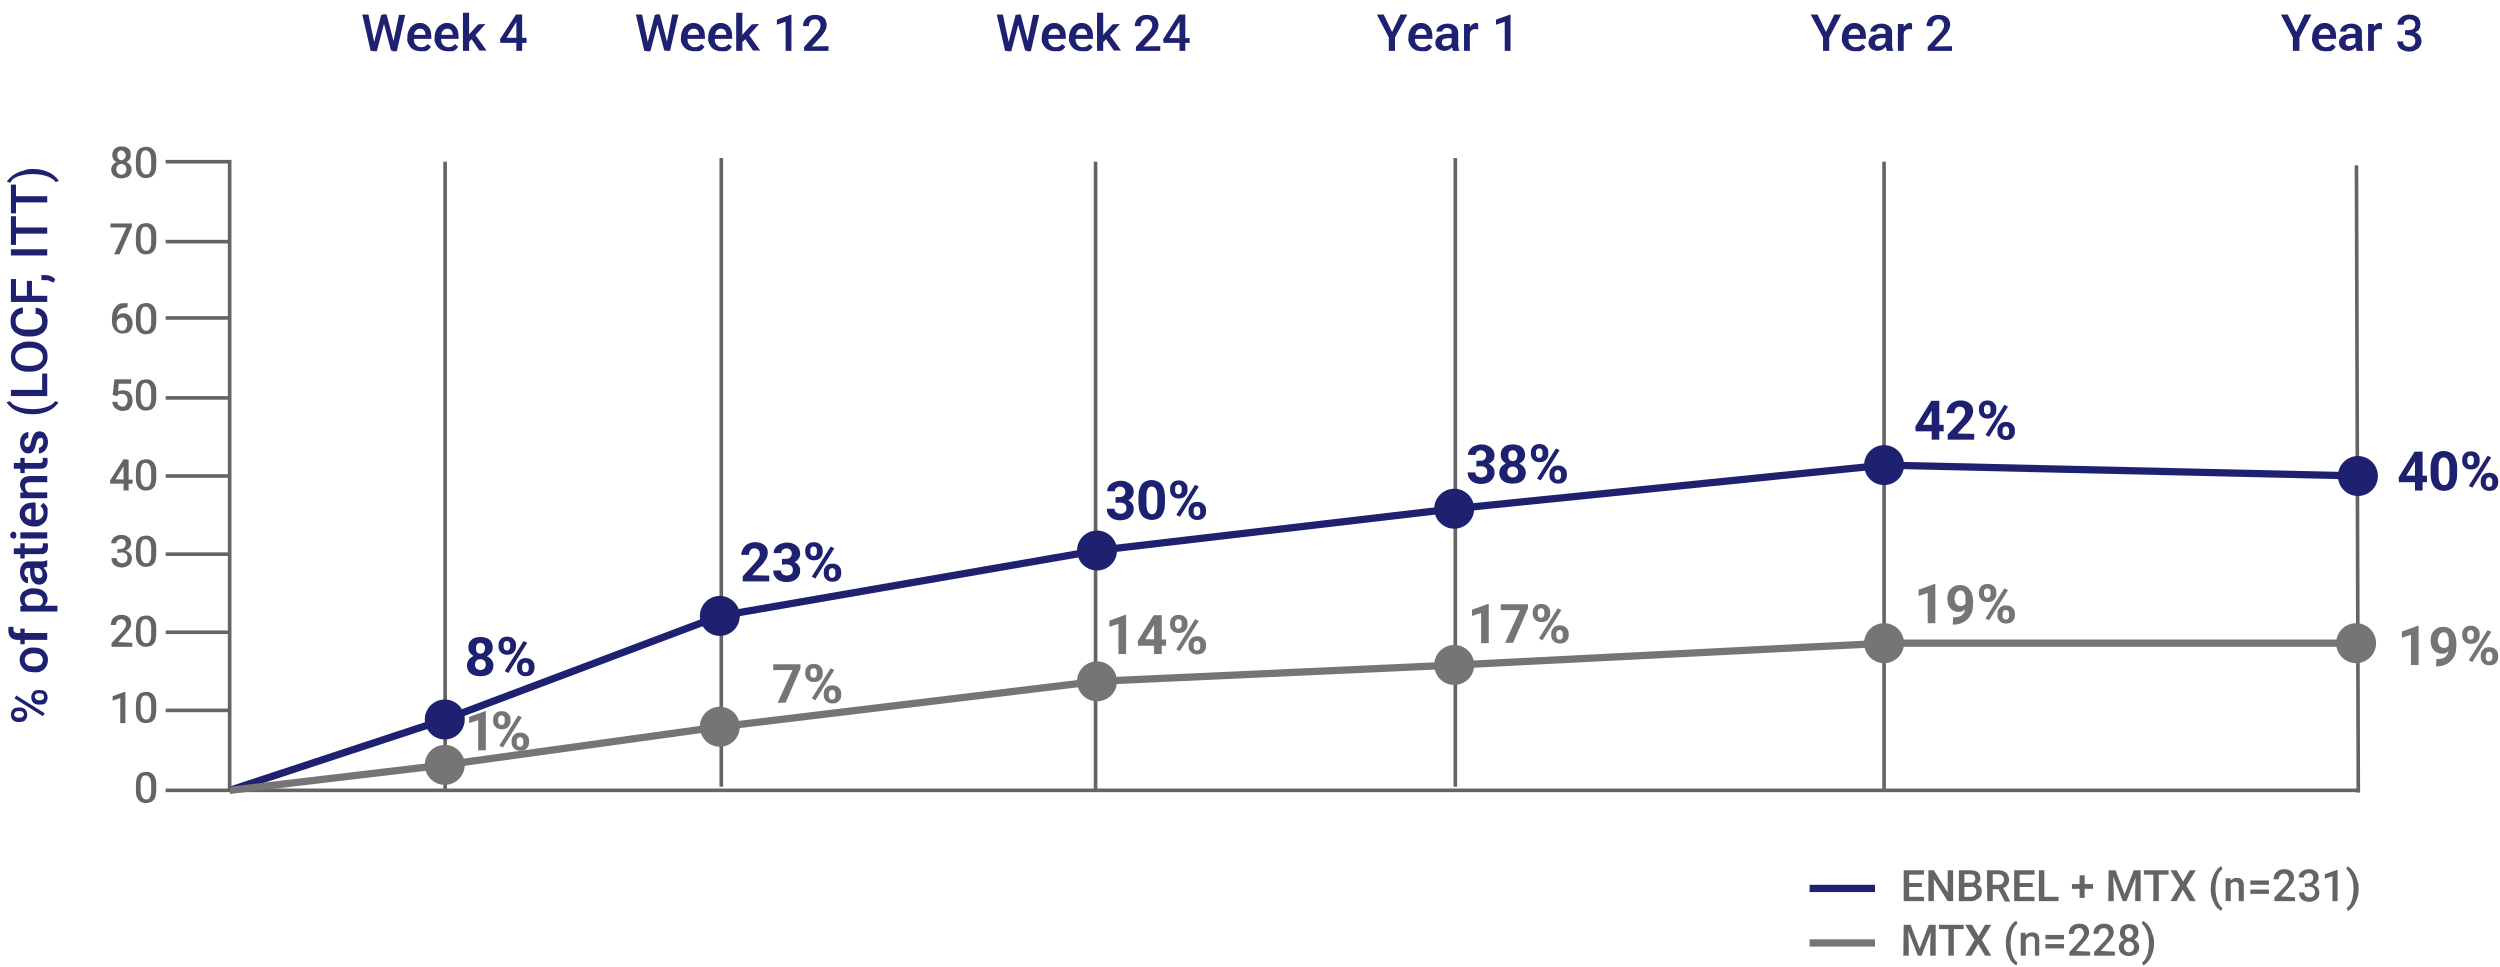 <?xml version="1.0" encoding="utf-8"?>
<!-- Generator: Adobe Illustrator 26.5.0, SVG Export Plug-In . SVG Version: 6.00 Build 0)  -->
<svg version="1.1" id="Layer_1" xmlns="http://www.w3.org/2000/svg" xmlns:xlink="http://www.w3.org/1999/xlink" x="0px" y="0px"
	 viewBox="0 0 688 266" style="enable-background:new 0 0 688 266;" xml:space="preserve">
<style type="text/css">
	.st0{clip-path:url(#SVGID_00000171680660178462409910000012275110012484087712_);}
	.st1{fill:none;stroke:#1E2170;stroke-width:2;}
	.st2{fill:none;stroke:#767474;stroke-width:2;}
	.st3{fill:#646464;}
	.st4{fill:none;stroke:#646464;stroke-linecap:square;}
	.st5{clip-path:url(#SVGID_00000026861859029077407020000007183201926786830007_);}
	.st6{fill:#1E2170;}
	.st7{fill:#767474;}
	.st8{clip-path:url(#SVGID_00000040557877471220594160000017538065009386988476_);}
	.st9{clip-path:url(#SVGID_00000140720390807913287640000000673482534011167902_);}
	.st10{clip-path:url(#SVGID_00000117652733992553130250000007849315532959254403_);}
	.st11{clip-path:url(#SVGID_00000062907164184999516580000007033646075834914732_);}
	.st12{clip-path:url(#SVGID_00000164503320158614499530000005610549922846072725_);}
</style>
<g>
	<g>
		<defs>
			<rect id="SVGID_1_" x="498" y="236" width="152.4" height="30"/>
		</defs>
		<clipPath id="SVGID_00000152970715631319770140000004044260498479675044_">
			<use xlink:href="#SVGID_1_"  style="overflow:visible;"/>
		</clipPath>
		<g style="clip-path:url(#SVGID_00000152970715631319770140000004044260498479675044_);">
			<path class="st1" d="M498,244.5h18"/>
			<path class="st2" d="M498,259.5h18"/>
			<path class="st3" d="M529.5,246.8v1.2H525v-1.2H529.5z M525.4,239.5v8.5h-1.5v-8.5H525.4z M528.9,243v1.1H525V243H528.9z
				 M529.5,239.5v1.2H525v-1.2H529.5z M537.5,239.5v8.5H536l-3.8-6.1v6.1h-1.5v-8.5h1.5l3.8,6.1v-6.1H537.5z M542.4,244.1h-2.2V243
				h1.9c0.3,0,0.6,0,0.8-0.1s0.4-0.2,0.5-0.4s0.2-0.4,0.2-0.7s-0.1-0.5-0.2-0.7c-0.1-0.2-0.3-0.3-0.5-0.4c-0.2-0.1-0.5-0.1-0.9-0.1
				h-1.4v7.4h-1.5v-8.5h2.9c0.5,0,0.9,0,1.3,0.1c0.4,0.1,0.7,0.2,0.9,0.4c0.3,0.2,0.5,0.4,0.6,0.7s0.2,0.6,0.2,1s-0.1,0.7-0.3,1
				s-0.4,0.5-0.7,0.7s-0.7,0.3-1.2,0.3L542.4,244.1L542.4,244.1z M542.4,248h-2.6l0.7-1.2h1.9c0.3,0,0.6-0.1,0.8-0.2
				c0.2-0.1,0.4-0.3,0.5-0.5s0.2-0.5,0.2-0.7c0-0.3,0-0.5-0.1-0.7s-0.3-0.4-0.5-0.5s-0.5-0.2-0.8-0.2h-1.7v-1.1h2.2l0.3,0.4
				c0.5,0,0.9,0.1,1.2,0.3s0.5,0.4,0.7,0.7c0.1,0.3,0.2,0.6,0.2,1c0,0.5-0.1,1-0.4,1.4c-0.2,0.4-0.6,0.6-1,0.8
				C543.5,247.9,543,248,542.4,248L542.4,248z M546.8,239.5h3c0.6,0,1.2,0.1,1.7,0.3s0.8,0.5,1,0.9s0.4,0.8,0.4,1.4
				c0,0.4-0.1,0.8-0.2,1.1c-0.2,0.3-0.4,0.6-0.7,0.8s-0.7,0.4-1,0.5l-0.4,0.2h-2.7v-1.2h2c0.4,0,0.6-0.1,0.9-0.2
				c0.2-0.1,0.4-0.3,0.5-0.5s0.2-0.5,0.2-0.7c0-0.3-0.1-0.6-0.2-0.8c-0.1-0.2-0.3-0.4-0.5-0.5s-0.5-0.2-0.9-0.2h-1.5v7.4h-1.5
				L546.8,239.5L546.8,239.5z M551.7,248l-2-3.8h1.5l2,3.8v0.1h-1.5V248z M559.9,246.8v1.2h-4.5v-1.2H559.9z M555.8,239.5v8.5h-1.5
				v-8.5H555.8z M559.4,243v1.1h-3.9V243H559.4z M559.9,239.5v1.2h-4.5v-1.2H559.9z M566.5,246.8v1.2h-4.3v-1.2H566.5z M562.6,239.5
				v8.5h-1.5v-8.5H562.6z M576,243.3v1.3h-5.8v-1.3H576z M573.7,240.9v6.2h-1.4v-6.2H573.7z M580.9,239.5h1.3l2.5,6.6l2.5-6.6h1.3
				l-3.3,8.5h-1L580.9,239.5L580.9,239.5z M580.3,239.5h1.2l0.2,5.7v2.8h-1.5L580.3,239.5L580.3,239.5z M587.8,239.5h1.3v8.5h-1.5
				v-2.8L587.8,239.5z M594.1,239.5v8.5h-1.5v-8.5H594.1z M596.8,239.5v1.2H590v-1.2H596.8z M599,239.5l1.8,3.1l1.8-3.1h1.7
				l-2.6,4.2l2.6,4.3h-1.7l-1.9-3.2L599,248h-1.7l2.6-4.3l-2.6-4.2H599z M608.4,244.6v-0.1c0-0.8,0.1-1.6,0.3-2.3
				c0.2-0.6,0.4-1.2,0.7-1.8c0.3-0.5,0.6-0.9,0.9-1.3c0.3-0.3,0.7-0.6,1-0.7l0.3,0.8c-0.2,0.2-0.5,0.4-0.7,0.7s-0.5,0.7-0.6,1.1
				c-0.2,0.5-0.3,1-0.4,1.5c-0.1,0.6-0.2,1.3-0.2,2v0.1c0,0.7,0.1,1.4,0.2,2c0.1,0.6,0.3,1.1,0.4,1.5c0.2,0.4,0.4,0.8,0.6,1.1
				c0.2,0.3,0.5,0.5,0.7,0.7l-0.3,0.8c-0.3-0.2-0.6-0.4-1-0.7c-0.4-0.4-0.7-0.8-0.9-1.3c-0.3-0.6-0.6-1.2-0.7-1.8
				C608.4,246.2,608.4,245.4,608.4,244.6z M613.9,243v5h-1.4v-6.3h1.3L613.9,243L613.9,243z M613.6,244.6h-0.5
				c0-0.4,0.1-0.9,0.2-1.2c0.1-0.4,0.3-0.7,0.5-1s0.5-0.5,0.8-0.6c0.3-0.2,0.7-0.2,1-0.2s0.6,0,0.8,0.1s0.5,0.2,0.6,0.4
				c0.2,0.2,0.3,0.4,0.4,0.7c0.1,0.3,0.1,0.7,0.1,1.1v4.1h-1.4v-4.1c0-0.3,0-0.5-0.1-0.7s-0.2-0.3-0.4-0.4c-0.2-0.1-0.4-0.1-0.6-0.1
				c-0.2,0-0.5,0.1-0.7,0.2c-0.2,0.1-0.4,0.2-0.5,0.4s-0.2,0.4-0.3,0.6C613.7,244.1,613.6,244.3,613.6,244.6L613.6,244.6z
				 M624.4,242.3v1.2h-5.1v-1.2H624.4z M624.4,244.8v1.2h-5.1v-1.2H624.4z M631.6,246.9v1.1h-5.7v-1l2.8-3c0.3-0.3,0.5-0.6,0.7-0.9
				s0.3-0.5,0.4-0.7c0.1-0.2,0.1-0.4,0.1-0.6c0-0.3-0.1-0.5-0.2-0.7c-0.1-0.2-0.2-0.4-0.4-0.5s-0.5-0.2-0.7-0.2
				c-0.3,0-0.6,0.1-0.8,0.2c-0.2,0.1-0.4,0.3-0.5,0.6c-0.1,0.2-0.2,0.5-0.2,0.8h-1.4c0-0.5,0.1-0.9,0.3-1.4c0.2-0.4,0.6-0.7,1-1
				c0.4-0.2,0.9-0.4,1.6-0.4c0.6,0,1.1,0.1,1.5,0.3s0.7,0.5,0.9,0.8c0.2,0.4,0.3,0.8,0.3,1.2c0,0.3,0,0.5-0.1,0.8s-0.2,0.5-0.4,0.8
				s-0.4,0.5-0.6,0.8c-0.2,0.3-0.5,0.5-0.7,0.8l-1.8,2L631.6,246.9L631.6,246.9z M634.3,243.1h0.8c0.3,0,0.6-0.1,0.8-0.2
				c0.2-0.1,0.4-0.3,0.5-0.5s0.2-0.4,0.2-0.7s0-0.5-0.1-0.7s-0.2-0.4-0.4-0.5s-0.4-0.2-0.7-0.2c-0.2,0-0.5,0.1-0.7,0.2
				c-0.2,0.1-0.4,0.2-0.5,0.4s-0.2,0.4-0.2,0.6h-1.4c0-0.5,0.1-0.9,0.4-1.2c0.2-0.4,0.6-0.6,1-0.8s0.9-0.3,1.4-0.3
				c0.6,0,1,0.1,1.4,0.3s0.7,0.4,1,0.8c0.2,0.4,0.3,0.8,0.3,1.3c0,0.2-0.1,0.5-0.2,0.7s-0.3,0.5-0.5,0.7s-0.5,0.4-0.8,0.5
				c-0.4,0.1-0.8,0.2-1.2,0.2h-1.1V243.1L634.3,243.1z M634.3,244.2v-0.8h1.1c0.5,0,0.9,0.1,1.3,0.2c0.4,0.1,0.6,0.3,0.9,0.5
				c0.2,0.2,0.4,0.4,0.5,0.7s0.2,0.5,0.2,0.8c0,0.4-0.1,0.8-0.2,1.1c-0.1,0.3-0.3,0.6-0.6,0.8s-0.6,0.4-0.9,0.5
				c-0.4,0.1-0.8,0.2-1.1,0.2c-0.4,0-0.7-0.1-1.1-0.2c-0.3-0.1-0.6-0.2-0.9-0.5c-0.3-0.2-0.5-0.5-0.6-0.8c-0.2-0.3-0.2-0.7-0.2-1.1
				h1.4c0,0.3,0.1,0.5,0.2,0.7c0.1,0.2,0.3,0.3,0.5,0.5c0.2,0.1,0.5,0.2,0.8,0.2s0.6-0.1,0.8-0.2c0.2-0.1,0.4-0.3,0.5-0.5
				s0.2-0.5,0.2-0.8s-0.1-0.6-0.2-0.8c-0.1-0.2-0.3-0.4-0.6-0.5s-0.6-0.2-0.8-0.2L634.3,244.2L634.3,244.2z M643.3,239.4v8.6h-1.4
				v-6.9l-2.1,0.7v-1.2l3.3-1.2L643.3,239.4L643.3,239.4z M649.1,244.5v0.1c0,0.8-0.1,1.6-0.3,2.3c-0.2,0.6-0.4,1.2-0.7,1.8
				c-0.3,0.5-0.6,0.9-1,1.3c-0.3,0.3-0.7,0.6-1,0.7l-0.3-0.8c0.2-0.2,0.5-0.4,0.7-0.7c0.3-0.3,0.5-0.7,0.6-1.1
				c0.2-0.4,0.3-0.9,0.4-1.5c0.1-0.6,0.2-1.2,0.2-2v-0.1c0-0.7-0.1-1.4-0.2-2c-0.1-0.5-0.2-1-0.5-1.5c-0.2-0.4-0.4-0.8-0.6-1.1
				c-0.2-0.3-0.4-0.5-0.7-0.7l0.3-0.8c0.3,0.1,0.6,0.4,1,0.7c0.3,0.3,0.7,0.8,1,1.3s0.5,1.1,0.7,1.8
				C649,243,649.1,243.7,649.1,244.5L649.1,244.5z M524.5,254.5h1.3l2.5,6.6l2.5-6.6h1.3l-3.3,8.5h-1L524.5,254.5L524.5,254.5z
				 M523.9,254.5h1.2l0.2,5.7v2.8h-1.5L523.9,254.5L523.9,254.5z M531.4,254.5h1.3v8.5h-1.5v-2.8L531.4,254.5L531.4,254.5z
				 M537.7,254.5v8.5h-1.5v-8.5H537.7L537.7,254.5z M540.4,254.5v1.2h-6.8v-1.2H540.4z M542.7,254.5l1.8,3.1l1.8-3.1h1.7l-2.6,4.2
				l2.6,4.3h-1.7l-1.9-3.2l-1.9,3.2h-1.7l2.6-4.3l-2.6-4.2L542.7,254.5L542.7,254.5z M552,259.6v-0.1c0-0.8,0.1-1.6,0.3-2.3
				c0.2-0.6,0.4-1.2,0.7-1.8c0.3-0.5,0.6-0.9,0.9-1.3c0.3-0.3,0.7-0.6,1-0.7l0.3,0.8c-0.2,0.2-0.5,0.4-0.7,0.7s-0.5,0.7-0.6,1.1
				c-0.2,0.5-0.4,1-0.4,1.5c-0.1,0.6-0.2,1.3-0.2,2v0.1c0,0.7,0.1,1.4,0.2,2c0.1,0.6,0.3,1.1,0.4,1.5c0.2,0.4,0.4,0.8,0.6,1.1
				c0.2,0.3,0.5,0.5,0.7,0.7l-0.3,0.8c-0.3-0.2-0.6-0.4-1-0.7c-0.4-0.4-0.7-0.8-0.9-1.3c-0.3-0.6-0.6-1.2-0.7-1.8
				C552.1,261.2,552,260.4,552,259.6L552,259.6z M557.5,258v5h-1.4v-6.3h1.3L557.5,258L557.5,258z M557.3,259.6h-0.5
				c0-0.4,0.1-0.9,0.2-1.2c0.1-0.4,0.3-0.7,0.5-1s0.5-0.5,0.8-0.6c0.3-0.2,0.7-0.2,1-0.2s0.6,0,0.8,0.1s0.5,0.2,0.6,0.4
				c0.2,0.2,0.3,0.4,0.4,0.7c0.1,0.3,0.1,0.7,0.1,1.1v4.1H560v-4.1c0-0.3,0-0.5-0.1-0.7s-0.2-0.3-0.4-0.4s-0.4-0.1-0.6-0.1
				c-0.2,0-0.5,0-0.7,0.2c-0.2,0.1-0.4,0.2-0.5,0.4c-0.1,0.2-0.2,0.4-0.3,0.6C557.3,259.1,557.3,259.3,557.3,259.6L557.3,259.6z
				 M568,257.3v1.2h-5.1v-1.2H568z M568,259.8v1.2h-5.1v-1.2H568z M575.2,261.9v1.1h-5.7v-1l2.8-3c0.3-0.3,0.5-0.6,0.7-0.9
				c0.2-0.2,0.3-0.5,0.4-0.7c0.1-0.2,0.1-0.4,0.1-0.6c0-0.3-0.1-0.5-0.2-0.7c-0.1-0.2-0.2-0.4-0.4-0.5s-0.5-0.2-0.7-0.2
				c-0.3,0-0.6,0.1-0.8,0.2c-0.2,0.1-0.4,0.3-0.5,0.6c-0.1,0.3-0.2,0.5-0.2,0.8h-1.4c0-0.5,0.1-0.9,0.3-1.4c0.2-0.4,0.6-0.8,1-1
				s0.9-0.4,1.6-0.4c0.6,0,1.1,0.1,1.5,0.3s0.7,0.5,0.9,0.8c0.2,0.4,0.3,0.8,0.3,1.2c0,0.3,0,0.5-0.1,0.8s-0.2,0.5-0.4,0.8
				s-0.4,0.5-0.6,0.8c-0.2,0.3-0.5,0.5-0.7,0.8l-1.8,2L575.2,261.9L575.2,261.9z M582,261.9v1.1h-5.7v-1l2.8-3
				c0.3-0.3,0.5-0.6,0.7-0.9c0.2-0.2,0.3-0.5,0.4-0.7c0.1-0.2,0.1-0.4,0.1-0.6c0-0.3-0.1-0.5-0.2-0.7c-0.1-0.2-0.2-0.4-0.4-0.5
				s-0.5-0.2-0.7-0.2c-0.3,0-0.6,0.1-0.8,0.2c-0.2,0.1-0.4,0.3-0.5,0.6c-0.1,0.2-0.2,0.5-0.2,0.8h-1.4c0-0.5,0.1-0.9,0.3-1.4
				c0.2-0.4,0.6-0.7,1-1c0.4-0.2,0.9-0.4,1.6-0.4c0.6,0,1.1,0.1,1.5,0.3s0.7,0.5,0.9,0.8c0.2,0.4,0.3,0.8,0.3,1.2
				c0,0.3,0,0.5-0.1,0.8s-0.2,0.5-0.4,0.8s-0.4,0.5-0.6,0.8c-0.2,0.3-0.5,0.5-0.7,0.8l-1.8,2L582,261.9L582,261.9z M588.7,260.7
				c0,0.5-0.1,1-0.4,1.3c-0.2,0.4-0.6,0.7-1,0.8c-0.5,0.2-0.9,0.3-1.4,0.3s-1-0.1-1.4-0.3c-0.4-0.2-0.8-0.5-1-0.8
				c-0.2-0.4-0.4-0.8-0.4-1.3c0-0.7,0.3-1.3,0.8-1.7c0.3-0.2,0.6-0.4,0.9-0.5c0.3-0.1,0.7-0.2,1.1-0.2c0.5,0,1,0.1,1.4,0.3
				s0.8,0.5,1,0.8C588.6,259.8,588.7,260.2,588.7,260.7L588.7,260.7z M587.3,260.6c0-0.3-0.1-0.5-0.2-0.8c-0.1-0.2-0.3-0.4-0.5-0.5
				s-0.5-0.2-0.7-0.2c-0.3,0-0.5,0.1-0.7,0.2s-0.4,0.3-0.5,0.5s-0.2,0.5-0.2,0.8s0.1,0.5,0.2,0.8c0.1,0.2,0.3,0.4,0.5,0.5
				s0.5,0.2,0.7,0.2c0.3,0,0.5-0.1,0.7-0.2s0.4-0.3,0.5-0.5C587.2,261.1,587.3,260.9,587.3,260.6z M588.5,256.7
				c0,0.4-0.1,0.8-0.3,1.1c-0.2,0.3-0.6,0.6-0.9,0.8c-0.4,0.2-0.9,0.3-1.3,0.3c-0.5,0-1-0.1-1.4-0.3c-0.4-0.2-0.7-0.4-0.9-0.8
				c-0.2-0.3-0.3-0.7-0.3-1.1c0-0.5,0.1-0.9,0.3-1.3c0.2-0.4,0.5-0.6,0.9-0.8s0.8-0.3,1.4-0.3c0.5,0,1,0.1,1.4,0.3s0.7,0.5,0.9,0.8
				C588.4,255.8,588.5,256.2,588.5,256.7z M587.1,256.8c0-0.3-0.1-0.5-0.2-0.7c-0.1-0.2-0.2-0.3-0.4-0.5c-0.2-0.1-0.4-0.2-0.6-0.2
				c-0.2,0-0.5,0.1-0.6,0.2c-0.2,0.1-0.3,0.3-0.4,0.4c-0.1,0.2-0.2,0.4-0.1,0.7c0,0.3,0,0.5,0.1,0.7s0.2,0.3,0.4,0.5
				c0.2,0.1,0.4,0.2,0.6,0.2s0.5-0.1,0.6-0.2c0.2-0.1,0.3-0.3,0.4-0.5C587.1,257.2,587.1,257,587.1,256.8L587.1,256.8z M592.8,259.5
				v0.1c0,0.8-0.1,1.6-0.3,2.3c-0.2,0.6-0.4,1.2-0.7,1.8c-0.3,0.5-0.6,0.9-1,1.3c-0.3,0.3-0.7,0.6-1,0.7l-0.3-0.8
				c0.3-0.2,0.5-0.4,0.7-0.7c0.2-0.3,0.4-0.7,0.6-1.1c0.2-0.4,0.3-0.9,0.4-1.5c0.1-0.6,0.2-1.2,0.2-2v-0.1c0-0.7-0.1-1.4-0.2-2
				c-0.1-0.5-0.2-1-0.5-1.5c-0.2-0.4-0.4-0.8-0.6-1.1c-0.2-0.3-0.4-0.5-0.7-0.7l0.3-0.8c0.3,0.1,0.6,0.4,1,0.7
				c0.3,0.3,0.7,0.8,1,1.3s0.5,1.1,0.7,1.8C592.7,258,592.8,258.7,592.8,259.5z"/>
		</g>
	</g>
</g>
<path class="st4" d="M122.5,216.6V45"/>
<path class="st4" d="M63.2,217.5v-173 M46.1,174h17 M46.1,131h17 M46.1,195.5h17 M46.1,152.5h17 M46.1,109.5h17 M46.1,87.5h17
	 M46.1,66.5h17 M46.1,44.5h17 M46.1,217.5h602.8"/>
<path class="st4" d="M198.5,216V44"/>
<path class="st4" d="M301.5,217V45"/>
<path class="st4" d="M400.5,216V44"/>
<path class="st4" d="M518.5,216.6V45"/>
<path class="st3" d="M649,217.6L648.5,46L649,217.6z"/>
<path class="st4" d="M649,217.6L648.5,46"/>
<path class="st1" d="M63.2,217.5l59.2-19.5l75.7-28.5l103.8-18l98.3-11.5l118.3-12l131.4,3"/>
<path class="st2" d="M63.2,217.5l59.2-7l75.8-10.5l103.7-12.5l98.8-4.5l118.3-6h129.4"/>
<g>
	<g>
		<defs>
			<rect id="SVGID_00000159469050573209291800000012956780951572088711_" x="657.9" y="121" width="30.1" height="66"/>
		</defs>
		<clipPath id="SVGID_00000111896315769544978350000016717999362194457244_">
			<use xlink:href="#SVGID_00000159469050573209291800000012956780951572088711_"  style="overflow:visible;"/>
		</clipPath>
		<g style="clip-path:url(#SVGID_00000111896315769544978350000016717999362194457244_);">
			<path class="st6" d="M667.9,131v1.7h-7.7l-0.1-1.3l4.4-7.1h1.7l-1.8,3l-2.2,3.6h5.7V131z M666.7,124.3V135h-2.1v-10.7
				C664.6,124.3,666.7,124.3,666.7,124.3z M676.2,128.7v1.8c0,0.8-0.1,1.5-0.3,2.1s-0.4,1.1-0.7,1.4c-0.3,0.4-0.7,0.6-1.1,0.8
				c-0.5,0.2-1,0.3-1.5,0.3c-0.4,0-0.8-0.1-1.2-0.2c-0.4-0.1-0.7-0.3-1-0.5s-0.6-0.5-0.8-0.9s-0.4-0.8-0.5-1.3
				c-0.1-0.6-0.2-1.1-0.2-1.7v-1.8c0-0.8,0.1-1.5,0.3-2.1s0.4-1,0.7-1.4s0.7-0.6,1.1-0.8c0.5-0.2,1-0.3,1.5-0.3
				c0.4,0,0.8,0.1,1.2,0.2s0.7,0.3,1,0.5s0.6,0.5,0.8,0.9s0.4,0.8,0.5,1.3C676.2,127.5,676.2,128.1,676.2,128.7z M674.1,130.9v-2.4
				c0-0.3,0-0.7-0.1-1c0-0.3-0.1-0.5-0.2-0.7c-0.1-0.2-0.2-0.4-0.3-0.5s-0.3-0.2-0.4-0.3c-0.2-0.1-0.3-0.1-0.5-0.1s-0.5,0-0.6,0.1
				c-0.2,0.1-0.4,0.3-0.5,0.4c-0.1,0.2-0.2,0.5-0.3,0.8c-0.1,0.4-0.1,0.8-0.1,1.2v2.4c0,0.4,0,0.7,0.1,1c0,0.3,0.1,0.5,0.2,0.8
				c0.1,0.2,0.2,0.4,0.3,0.5s0.3,0.2,0.4,0.3c0.2,0.1,0.3,0.1,0.5,0.1s0.4,0,0.6-0.1c0.2-0.1,0.3-0.2,0.5-0.5
				c0.1-0.2,0.2-0.5,0.3-0.8C674.1,131.7,674.1,131.3,674.1,130.9L674.1,130.9z M677.6,127v-0.6c0-0.4,0.1-0.8,0.3-1.1
				c0.2-0.3,0.4-0.6,0.8-0.8c0.3-0.2,0.8-0.3,1.3-0.3s0.9,0.1,1.3,0.3c0.3,0.2,0.6,0.5,0.8,0.8s0.3,0.7,0.3,1.1v0.6
				c0,0.4-0.1,0.8-0.3,1.1s-0.4,0.6-0.8,0.8c-0.3,0.2-0.8,0.3-1.3,0.3s-0.9-0.1-1.3-0.3c-0.3-0.2-0.6-0.5-0.8-0.8
				C677.7,127.7,677.6,127.3,677.6,127z M679,126.4v0.6c0,0.2,0,0.3,0.1,0.5c0.1,0.1,0.2,0.3,0.3,0.4c0.2,0.1,0.3,0.1,0.5,0.1
				s0.4,0,0.5-0.1s0.2-0.2,0.3-0.4c0.1-0.2,0.1-0.3,0.1-0.5v-0.6c0-0.2,0-0.3-0.1-0.5c-0.1-0.3-0.5-0.5-0.8-0.5s-0.7,0.2-0.8,0.5
				C679,126,679,126.2,679,126.4z M682.7,132.9v-0.6c0-0.4,0.1-0.8,0.3-1.1s0.4-0.6,0.8-0.8c0.3-0.2,0.8-0.3,1.3-0.3
				s0.9,0.1,1.3,0.3c0.3,0.2,0.6,0.5,0.8,0.8s0.3,0.7,0.3,1.1v0.6c0,0.4-0.1,0.8-0.3,1.1s-0.4,0.6-0.8,0.8c-0.3,0.2-0.8,0.3-1.3,0.3
				s-0.9-0.1-1.3-0.3c-0.3-0.2-0.6-0.5-0.8-0.8S682.7,133.3,682.7,132.9z M684.1,132.4v0.6c0,0.2,0,0.3,0.1,0.5s0.2,0.3,0.3,0.4
				c0.1,0.1,0.3,0.1,0.5,0.1s0.4,0,0.5-0.1s0.2-0.2,0.3-0.4s0.1-0.3,0.1-0.5v-0.6c0-0.2,0-0.3-0.1-0.5s-0.2-0.3-0.3-0.4
				c-0.1-0.1-0.3-0.2-0.5-0.1c-0.2,0-0.4,0-0.5,0.1s-0.2,0.2-0.3,0.4C684.2,132,684.1,132.2,684.1,132.4z M685.6,125.9l-5.2,8.3
				l-1-0.5l5.2-8.3L685.6,125.9z"/>
			<path class="st7" d="M665.6,172.3V183h-2.1v-8.3l-2.5,0.8v-1.7l4.4-1.6h0.2V172.3z M670.5,181.4L670.5,181.4
				c0.7,0,1.2-0.1,1.6-0.2c0.4-0.1,0.8-0.3,1-0.6c0.3-0.3,0.5-0.6,0.6-1s0.2-0.9,0.2-1.4v-2c0-0.4,0-0.7-0.1-1s-0.2-0.5-0.3-0.7
				s-0.3-0.3-0.5-0.4c-0.2-0.1-0.4-0.1-0.6-0.1c-0.2,0-0.4,0.1-0.6,0.2c-0.2,0.1-0.3,0.3-0.5,0.5c-0.1,0.2-0.2,0.4-0.3,0.7
				s-0.1,0.5-0.1,0.8s0,0.5,0.1,0.8c0.1,0.2,0.2,0.5,0.3,0.7s0.3,0.3,0.5,0.4c0.2,0.1,0.4,0.2,0.7,0.2c0.2,0,0.5,0,0.7-0.1
				c0.4-0.2,0.7-0.5,0.8-0.9c0.1-0.2,0.1-0.4,0.1-0.6l0.7,0.4c0,0.3-0.1,0.7-0.2,1c-0.3,0.7-0.8,1.2-1.5,1.6
				c-0.3,0.2-0.7,0.2-1.1,0.2c-0.5,0-0.9-0.1-1.3-0.3c-0.4-0.2-0.7-0.4-1-0.8c-0.3-0.3-0.5-0.7-0.6-1.1c-0.1-0.5-0.2-0.9-0.2-1.4
				s0.1-1,0.2-1.5c0.2-0.5,0.4-0.9,0.7-1.2s0.7-0.6,1.1-0.8c0.4-0.2,0.9-0.3,1.5-0.3c0.5,0,1,0.1,1.5,0.3c0.4,0.2,0.8,0.5,1.1,0.9
				s0.6,0.8,0.7,1.4c0.2,0.5,0.3,1.1,0.3,1.8v0.7c0,0.7-0.1,1.3-0.2,1.9c-0.1,0.6-0.4,1.1-0.7,1.6s-0.7,0.9-1.1,1.2
				c-0.5,0.4-1,0.6-1.5,0.8c-0.6,0.2-1.2,0.3-1.9,0.3h-0.2L670.5,181.4L670.5,181.4z M677.6,175v-0.6c0-0.4,0.1-0.8,0.3-1.1
				s0.4-0.6,0.8-0.8c0.3-0.2,0.8-0.3,1.3-0.3s0.9,0.1,1.3,0.3c0.3,0.2,0.6,0.5,0.8,0.8s0.3,0.7,0.3,1.1v0.6c0,0.4-0.1,0.8-0.3,1.1
				s-0.4,0.6-0.8,0.8c-0.3,0.2-0.8,0.3-1.3,0.3s-0.9-0.1-1.3-0.3c-0.3-0.2-0.6-0.5-0.8-0.8C677.7,175.7,677.6,175.3,677.6,175z
				 M679,174.4v0.6c0,0.2,0,0.3,0.1,0.5c0.1,0.1,0.2,0.3,0.3,0.4c0.2,0.1,0.3,0.1,0.5,0.1s0.4,0,0.5-0.1s0.2-0.2,0.3-0.4
				s0.1-0.3,0.1-0.5v-0.6c0-0.2,0-0.3-0.1-0.5c-0.1-0.3-0.5-0.5-0.8-0.5s-0.7,0.2-0.8,0.5C679,174,679,174.2,679,174.4z
				 M682.7,180.9v-0.6c0-0.4,0.1-0.8,0.3-1.1s0.4-0.6,0.8-0.8c0.3-0.2,0.8-0.3,1.3-0.3s0.9,0.1,1.3,0.3c0.3,0.2,0.6,0.5,0.8,0.8
				s0.3,0.7,0.3,1.1v0.6c0,0.4-0.1,0.8-0.3,1.1s-0.4,0.6-0.8,0.8c-0.3,0.2-0.8,0.3-1.3,0.3s-0.9-0.1-1.3-0.3
				c-0.3-0.2-0.6-0.5-0.8-0.8S682.7,181.3,682.7,180.9z M684.1,180.4v0.6c0,0.2,0,0.3,0.1,0.5s0.2,0.3,0.3,0.4
				c0.1,0.1,0.3,0.1,0.5,0.1s0.4,0,0.5-0.1s0.2-0.2,0.3-0.4s0.1-0.3,0.1-0.5v-0.6c0-0.2,0-0.3-0.1-0.5s-0.2-0.3-0.3-0.4
				c-0.1-0.1-0.3-0.2-0.5-0.1c-0.2,0-0.4,0-0.5,0.1s-0.2,0.2-0.3,0.4C684.2,180,684.1,180.2,684.1,180.4z M685.6,173.9l-5.2,8.3
				l-1-0.5l5.2-8.3L685.6,173.9z"/>
		</g>
	</g>
</g>
<ellipse class="st6" cx="648.9" cy="131" rx="5.5" ry="5.5"/>
<ellipse class="st7" cx="648.4" cy="177" rx="5.5" ry="5.5"/>
<g>
	<g>
		<defs>
			<rect id="SVGID_00000175291640178911246140000001256248027399465090_" x="522" y="107" width="32.6" height="68.5"/>
		</defs>
		<clipPath id="SVGID_00000131357414986040511870000006676727567915962773_">
			<use xlink:href="#SVGID_00000175291640178911246140000001256248027399465090_"  style="overflow:visible;"/>
		</clipPath>
		<g style="clip-path:url(#SVGID_00000131357414986040511870000006676727567915962773_);">
			<path class="st7" d="M532.6,160.8v10.7h-2.1v-8.3L528,164v-1.7l4.4-1.6h0.2V160.8z M537.5,169.9L537.5,169.9
				c0.7,0,1.2-0.1,1.6-0.2c0.4-0.1,0.8-0.3,1-0.6c0.3-0.3,0.5-0.6,0.6-1s0.2-0.9,0.2-1.4v-2c0-0.4,0-0.7-0.1-1s-0.2-0.5-0.3-0.7
				s-0.3-0.3-0.5-0.4c-0.2-0.1-0.4-0.1-0.6-0.1c-0.2,0-0.4,0.1-0.6,0.2c-0.2,0.1-0.3,0.3-0.5,0.5c-0.1,0.2-0.2,0.4-0.3,0.7
				s-0.1,0.5-0.1,0.8s0,0.5,0.1,0.8c0.1,0.2,0.2,0.5,0.3,0.7s0.3,0.3,0.5,0.4c0.2,0.1,0.4,0.2,0.7,0.2c0.2,0,0.5,0,0.7-0.1
				c0.4-0.2,0.7-0.5,0.8-0.9c0.1-0.2,0.1-0.4,0.1-0.6l0.7,0.4c0,0.3-0.1,0.7-0.2,1c-0.3,0.7-0.8,1.2-1.5,1.6
				c-0.3,0.2-0.7,0.2-1.1,0.2c-0.5,0-0.9-0.1-1.3-0.3c-0.4-0.2-0.7-0.4-1-0.8c-0.3-0.3-0.5-0.7-0.6-1.1c-0.1-0.5-0.2-0.9-0.2-1.4
				s0.1-1,0.2-1.5c0.2-0.5,0.4-0.9,0.7-1.2s0.7-0.6,1.1-0.8c0.4-0.2,0.9-0.3,1.5-0.3c0.5,0,1,0.1,1.5,0.3c0.4,0.2,0.8,0.5,1.1,0.9
				s0.6,0.8,0.7,1.4c0.2,0.5,0.3,1.1,0.3,1.8v0.7c0,0.7-0.1,1.3-0.2,1.9c-0.1,0.6-0.4,1.1-0.7,1.6s-0.7,0.9-1.1,1.2
				c-0.5,0.4-1,0.6-1.5,0.8c-0.6,0.2-1.2,0.3-1.9,0.3h-0.2L537.5,169.9L537.5,169.9z M544.6,163.5v-0.6c0-0.4,0.1-0.8,0.3-1.1
				s0.4-0.6,0.8-0.8c0.3-0.2,0.8-0.3,1.3-0.3s0.9,0.1,1.3,0.3c0.3,0.2,0.6,0.5,0.8,0.8s0.3,0.7,0.3,1.1v0.6c0,0.4-0.1,0.8-0.3,1.1
				s-0.4,0.6-0.8,0.8c-0.3,0.2-0.8,0.3-1.3,0.3s-0.9-0.1-1.3-0.3c-0.3-0.2-0.6-0.5-0.8-0.8C544.7,164.2,544.6,163.8,544.6,163.5z
				 M546,162.9v0.6c0,0.2,0,0.3,0.1,0.5c0.1,0.1,0.2,0.3,0.3,0.4c0.2,0.1,0.3,0.1,0.5,0.1s0.4,0,0.5-0.1s0.2-0.2,0.3-0.4
				s0.1-0.3,0.1-0.5v-0.6c0-0.2,0-0.3-0.1-0.5c-0.1-0.3-0.5-0.5-0.8-0.5s-0.7,0.2-0.8,0.5C546,162.5,546,162.7,546,162.9z
				 M549.7,169.4v-0.6c0-0.4,0.1-0.8,0.3-1.1s0.4-0.6,0.8-0.8c0.3-0.2,0.8-0.3,1.3-0.3s0.9,0.1,1.3,0.3c0.3,0.2,0.6,0.5,0.8,0.8
				s0.3,0.7,0.3,1.1v0.6c0,0.4-0.1,0.8-0.3,1.1s-0.4,0.6-0.8,0.8c-0.3,0.2-0.8,0.3-1.3,0.3s-0.9-0.1-1.3-0.3
				c-0.3-0.2-0.6-0.5-0.8-0.8S549.7,169.8,549.7,169.4z M551.1,168.9v0.6c0,0.2,0,0.3,0.1,0.5s0.2,0.3,0.3,0.4
				c0.1,0.1,0.3,0.1,0.5,0.1s0.4,0,0.5-0.1s0.2-0.2,0.3-0.4s0.1-0.3,0.1-0.5v-0.6c0-0.2,0-0.3-0.1-0.5s-0.2-0.3-0.3-0.4
				c-0.1-0.1-0.3-0.2-0.5-0.1c-0.2,0-0.4,0-0.5,0.1s-0.2,0.2-0.3,0.4C551.2,168.5,551.1,168.7,551.1,168.9z M552.6,162.4l-5.2,8.3
				l-1-0.5l5.2-8.3L552.6,162.4z"/>
			<path class="st6" d="M534.9,117v1.7h-7.7l-0.1-1.3l4.4-7.1h1.7l-1.8,3l-2.2,3.6h5.7V117z M533.7,110.3V121h-2.1v-10.7H533.7z
				 M543.3,119.4v1.6H536v-1.4l3.5-3.7c0.3-0.4,0.6-0.7,0.8-1s0.3-0.6,0.4-0.8c0.1-0.2,0.1-0.5,0.1-0.7c0-0.3-0.1-0.6-0.2-0.8
				c-0.1-0.2-0.3-0.4-0.5-0.5s-0.5-0.2-0.8-0.2s-0.6,0.1-0.8,0.2c-0.2,0.2-0.4,0.4-0.5,0.7c-0.1,0.3-0.2,0.6-0.2,0.9h-2.1
				c0-0.6,0.2-1.2,0.5-1.7s0.7-1,1.3-1.3s1.2-0.5,2-0.5c0.7,0,1.4,0.1,1.9,0.4c0.5,0.2,0.9,0.6,1.2,1s0.4,1,0.4,1.6
				c0,0.4-0.1,0.7-0.2,1c-0.1,0.4-0.3,0.7-0.5,1c-0.2,0.4-0.5,0.7-0.7,1c-0.3,0.3-0.6,0.7-1,1l-1.9,2.1L543.3,119.4L543.3,119.4z
				 M544.6,113v-0.6c0-0.4,0.1-0.8,0.3-1.1c0.2-0.3,0.4-0.6,0.8-0.8c0.3-0.2,0.8-0.3,1.3-0.3s0.9,0.1,1.3,0.3
				c0.3,0.2,0.6,0.5,0.8,0.8s0.3,0.7,0.3,1.1v0.6c0,0.4-0.1,0.8-0.3,1.1c-0.2,0.3-0.4,0.6-0.8,0.8c-0.3,0.2-0.8,0.3-1.3,0.3
				s-0.9-0.1-1.3-0.3c-0.3-0.2-0.6-0.5-0.8-0.8C544.7,113.7,544.6,113.3,544.6,113z M546,112.4v0.6c0,0.2,0,0.3,0.1,0.5
				c0.1,0.1,0.2,0.3,0.3,0.4c0.2,0.1,0.3,0.1,0.5,0.1s0.4,0,0.5-0.1s0.2-0.2,0.3-0.4c0.1-0.2,0.1-0.3,0.1-0.5v-0.6
				c0-0.2,0-0.3-0.1-0.5c-0.1-0.3-0.5-0.5-0.8-0.5s-0.7,0.2-0.8,0.5C546,112,546,112.2,546,112.4z M549.7,118.9v-0.6
				c0-0.4,0.1-0.8,0.3-1.1c0.2-0.3,0.4-0.6,0.8-0.8c0.3-0.2,0.8-0.3,1.3-0.3s0.9,0.1,1.3,0.3c0.3,0.2,0.6,0.5,0.8,0.8
				s0.3,0.7,0.3,1.1v0.6c0,0.4-0.1,0.8-0.3,1.1c-0.2,0.3-0.4,0.6-0.8,0.8c-0.3,0.2-0.8,0.3-1.3,0.3s-0.9-0.1-1.3-0.3
				c-0.3-0.2-0.6-0.5-0.8-0.8S549.7,119.3,549.7,118.9z M551.1,118.4v0.6c0,0.2,0,0.3,0.1,0.5s0.2,0.3,0.3,0.4s0.3,0.1,0.5,0.1
				s0.4,0,0.5-0.1s0.2-0.2,0.3-0.4c0.1-0.2,0.1-0.3,0.1-0.5v-0.6c0-0.2,0-0.3-0.1-0.5s-0.2-0.3-0.3-0.4s-0.3-0.2-0.5-0.1
				c-0.2,0-0.4,0-0.5,0.1s-0.2,0.2-0.3,0.4C551.2,118,551.1,118.2,551.1,118.4z M552.6,111.9l-5.2,8.3l-1-0.5l5.2-8.3L552.6,111.9z"
				/>
		</g>
	</g>
</g>
<ellipse class="st6" cx="518.5" cy="128" rx="5.5" ry="5.5"/>
<ellipse class="st7" cx="518.5" cy="177" rx="5.5" ry="5.5"/>
<ellipse class="st7" cx="400.2" cy="183" rx="5.5" ry="5.5"/>
<path class="st7" d="M409.7,166.3V177h-2.1v-8.3l-2.5,0.8v-1.7l4.4-1.6h0.2V166.3z M420.5,166.3v1.1l-4.1,9.5h-2.2l4.1-9H413v-1.6
	H420.5z M421.8,169v-0.6c0-0.4,0.1-0.8,0.3-1.1c0.2-0.3,0.4-0.6,0.8-0.8c0.3-0.2,0.8-0.3,1.3-0.3s0.9,0.1,1.3,0.3
	c0.3,0.2,0.6,0.5,0.8,0.8c0.2,0.3,0.3,0.7,0.3,1.1v0.6c0,0.4-0.1,0.8-0.3,1.1c-0.2,0.3-0.4,0.6-0.8,0.8c-0.3,0.2-0.8,0.3-1.3,0.3
	s-0.9-0.1-1.3-0.3c-0.3-0.2-0.6-0.5-0.8-0.8C421.9,169.7,421.8,169.3,421.8,169z M423.2,168.4v0.6c0,0.2,0,0.3,0.1,0.5
	s0.2,0.3,0.3,0.4c0.2,0.1,0.3,0.1,0.5,0.1s0.4,0,0.5-0.1s0.2-0.2,0.3-0.4c0.1-0.2,0.1-0.3,0.1-0.5v-0.6c0-0.2,0-0.3-0.1-0.5
	s-0.2-0.3-0.3-0.4c-0.1-0.1-0.3-0.1-0.5-0.1c-0.4,0-0.7,0.2-0.8,0.5C423.2,168,423.2,168.2,423.2,168.4L423.2,168.4z M426.9,174.9
	v-0.6c0-0.4,0.1-0.8,0.3-1.1c0.2-0.3,0.4-0.6,0.8-0.8c0.3-0.2,0.8-0.3,1.3-0.3s0.9,0.1,1.3,0.3c0.3,0.2,0.6,0.5,0.8,0.8
	s0.3,0.7,0.3,1.1v0.6c0,0.4-0.1,0.8-0.3,1.1c-0.2,0.3-0.4,0.6-0.8,0.8c-0.3,0.2-0.8,0.3-1.3,0.3s-0.9-0.1-1.3-0.3
	c-0.3-0.2-0.6-0.5-0.8-0.8S426.9,175.3,426.9,174.9L426.9,174.9z M428.3,174.4v0.6c0,0.2,0,0.3,0.1,0.5s0.2,0.3,0.3,0.4
	c0.1,0.1,0.3,0.1,0.5,0.1s0.4,0,0.5-0.1s0.2-0.2,0.3-0.4c0.1-0.2,0.1-0.3,0.1-0.5v-0.6c0-0.2,0-0.3-0.1-0.5s-0.2-0.3-0.3-0.4
	c-0.1-0.1-0.3-0.2-0.5-0.1c-0.2,0-0.4,0-0.5,0.1s-0.2,0.2-0.3,0.4C428.3,174,428.3,174.2,428.3,174.4z M429.7,167.9l-5.2,8.3l-1-0.5
	l5.2-8.3L429.7,167.9z"/>
<path class="st6" d="M406.3,126.8h1.1c0.4,0,0.7-0.1,0.9-0.2c0.2-0.1,0.4-0.3,0.5-0.5s0.2-0.5,0.2-0.8s-0.1-0.5-0.2-0.7
	s-0.3-0.4-0.5-0.5s-0.5-0.2-0.8-0.2s-0.5,0.1-0.7,0.2s-0.4,0.2-0.5,0.4c-0.1,0.2-0.2,0.4-0.2,0.7H404c0-0.6,0.2-1.1,0.5-1.5
	s0.8-0.8,1.3-1c0.6-0.2,1.2-0.4,1.8-0.4c0.7,0,1.4,0.1,1.9,0.4c0.5,0.2,1,0.6,1.3,1s0.5,1,0.5,1.7c0,0.3-0.1,0.7-0.2,1
	c-0.2,0.3-0.4,0.6-0.7,0.8c-0.3,0.2-0.6,0.4-1.1,0.6s-0.9,0.2-1.4,0.2h-1.5L406.3,126.8L406.3,126.8z M406.3,128.4v-1.1h1.5
	c0.6,0,1.1,0.1,1.5,0.2s0.8,0.3,1.1,0.6c0.3,0.2,0.5,0.5,0.7,0.9c0.2,0.3,0.2,0.7,0.2,1.1c0,0.5-0.1,0.9-0.3,1.3
	c-0.2,0.4-0.5,0.7-0.8,1c-0.4,0.3-0.8,0.5-1.2,0.6c-0.5,0.1-1,0.2-1.5,0.2c-0.4,0-0.9-0.1-1.3-0.2c-0.4-0.1-0.8-0.3-1.2-0.6
	c-0.3-0.3-0.6-0.6-0.8-1c-0.2-0.4-0.3-0.8-0.3-1.4h2.1c0,0.3,0.1,0.5,0.2,0.7s0.3,0.4,0.6,0.5c0.2,0.1,0.5,0.2,0.8,0.2
	s0.6-0.1,0.9-0.2c0.2-0.1,0.4-0.3,0.6-0.5c0.1-0.2,0.2-0.5,0.2-0.8c0-0.4-0.1-0.7-0.2-0.9s-0.4-0.4-0.6-0.5
	c-0.3-0.1-0.6-0.2-0.9-0.2L406.3,128.4L406.3,128.4z M419.9,130.1c0,0.7-0.2,1.2-0.5,1.7s-0.8,0.8-1.3,1s-1.2,0.3-1.8,0.3
	c-0.7,0-1.3-0.1-1.9-0.3c-0.5-0.2-1-0.6-1.3-1c-0.3-0.5-0.5-1-0.5-1.7c0-0.4,0.1-0.9,0.3-1.2c0.2-0.4,0.4-0.7,0.8-0.9
	c0.3-0.3,0.7-0.5,1.1-0.6c0.5-0.1,0.9-0.2,1.4-0.2c0.7,0,1.3,0.1,1.9,0.4c0.5,0.2,1,0.6,1.3,1C419.7,129,419.9,129.5,419.9,130.1
	L419.9,130.1z M417.8,129.9c0-0.3-0.1-0.6-0.2-0.8s-0.3-0.4-0.5-0.5s-0.5-0.2-0.8-0.2s-0.6,0.1-0.8,0.2s-0.4,0.3-0.5,0.5
	c-0.1,0.3-0.2,0.6-0.2,0.8c0,0.3,0.1,0.6,0.2,0.8s0.3,0.4,0.5,0.5s0.5,0.2,0.8,0.2s0.6-0.1,0.8-0.2c0.2-0.1,0.4-0.3,0.5-0.5
	C417.7,130.5,417.8,130.3,417.8,129.9L417.8,129.9z M419.7,125.2c0,0.5-0.1,1-0.4,1.4s-0.7,0.7-1.2,1c-0.5,0.2-1.1,0.4-1.7,0.4
	c-0.7,0-1.2-0.1-1.8-0.4c-0.5-0.2-0.9-0.6-1.2-1c-0.3-0.4-0.4-0.9-0.4-1.4c0-0.6,0.1-1.2,0.4-1.6s0.7-0.8,1.2-1s1.1-0.3,1.7-0.3
	c0.7,0,1.2,0.1,1.8,0.3c0.5,0.2,0.9,0.6,1.2,1C419.5,124,419.7,124.5,419.7,125.2L419.7,125.2z M417.6,125.3c0-0.3-0.1-0.5-0.2-0.7
	s-0.2-0.4-0.4-0.5c-0.2-0.1-0.4-0.2-0.7-0.2c-0.3,0-0.5,0.1-0.7,0.2s-0.3,0.3-0.4,0.5s-0.1,0.5-0.1,0.8s0,0.5,0.1,0.8
	c0.1,0.2,0.2,0.4,0.4,0.5s0.4,0.2,0.7,0.2c0.3,0,0.5-0.1,0.7-0.2s0.3-0.3,0.4-0.5C417.5,125.8,417.6,125.5,417.6,125.3z M421.3,125
	v-0.6c0-0.4,0.1-0.8,0.3-1.1c0.2-0.3,0.4-0.6,0.8-0.8c0.3-0.2,0.8-0.3,1.3-0.3s0.9,0.1,1.3,0.3c0.3,0.2,0.6,0.5,0.8,0.8
	c0.2,0.3,0.3,0.7,0.3,1.1v0.6c0,0.4-0.1,0.8-0.3,1.1c-0.2,0.3-0.4,0.6-0.8,0.8c-0.3,0.2-0.8,0.3-1.3,0.3s-0.9-0.1-1.3-0.3
	c-0.3-0.2-0.6-0.5-0.8-0.8C421.4,125.7,421.3,125.3,421.3,125z M422.7,124.4v0.6c0,0.2,0,0.3,0.1,0.5s0.2,0.3,0.3,0.4
	c0.2,0.1,0.3,0.1,0.5,0.1s0.4,0,0.5-0.1s0.2-0.2,0.3-0.4c0.1-0.2,0.1-0.3,0.1-0.5v-0.6c0-0.2,0-0.3-0.1-0.5s-0.2-0.3-0.3-0.4
	c-0.1-0.1-0.3-0.1-0.5-0.1c-0.4,0-0.7,0.2-0.8,0.5C422.7,124,422.7,124.2,422.7,124.4L422.7,124.4z M426.4,130.9v-0.6
	c0-0.4,0.1-0.8,0.3-1.1c0.2-0.3,0.4-0.6,0.8-0.8c0.3-0.2,0.8-0.3,1.3-0.3s0.9,0.1,1.3,0.3c0.3,0.2,0.6,0.5,0.8,0.8s0.3,0.7,0.3,1.1
	v0.6c0,0.4-0.1,0.8-0.3,1.1c-0.2,0.3-0.4,0.6-0.8,0.8c-0.3,0.2-0.8,0.3-1.3,0.3s-0.9-0.1-1.3-0.3c-0.3-0.2-0.6-0.5-0.8-0.8
	S426.4,131.3,426.4,130.9L426.4,130.9z M427.8,130.4v0.6c0,0.2,0,0.3,0.1,0.5s0.2,0.3,0.3,0.4c0.1,0.1,0.3,0.1,0.5,0.1
	s0.4,0,0.5-0.1s0.2-0.2,0.3-0.4c0.1-0.2,0.1-0.3,0.1-0.5v-0.6c0-0.2,0-0.3-0.1-0.5s-0.2-0.3-0.3-0.4c-0.1-0.1-0.3-0.2-0.5-0.1
	c-0.2,0-0.4,0-0.5,0.1s-0.2,0.2-0.3,0.4C427.8,130,427.8,130.2,427.8,130.4z M429.2,123.9l-5.2,8.3l-1-0.5l5.2-8.3L429.2,123.9z"/>
<ellipse class="st6" cx="400.2" cy="140" rx="5.5" ry="5.5"/>
<path class="st6" d="M307,136.8h1.1c0.4,0,0.7-0.1,0.9-0.2c0.2-0.1,0.4-0.3,0.5-0.5s0.2-0.5,0.2-0.8s-0.1-0.5-0.2-0.7
	s-0.3-0.4-0.5-0.5s-0.5-0.2-0.8-0.2s-0.5,0.1-0.7,0.2c-0.2,0.1-0.4,0.2-0.5,0.4s-0.2,0.4-0.2,0.7h-2.1c0-0.6,0.2-1.1,0.5-1.5
	s0.8-0.8,1.3-1c0.6-0.2,1.2-0.4,1.8-0.4c0.7,0,1.4,0.1,1.9,0.4c0.5,0.2,1,0.6,1.3,1s0.5,1,0.5,1.7c0,0.3-0.1,0.7-0.2,1
	c-0.2,0.3-0.4,0.6-0.7,0.9c-0.3,0.2-0.6,0.4-1.1,0.6c-0.5,0.2-0.9,0.2-1.4,0.2H307V136.8L307,136.8z M307,138.4v-1.1h1.5
	c0.6,0,1.1,0.1,1.5,0.2c0.4,0.1,0.8,0.3,1.1,0.6c0.3,0.2,0.5,0.5,0.7,0.9c0.2,0.3,0.2,0.7,0.2,1.1c0,0.5-0.1,0.9-0.3,1.3
	c-0.2,0.4-0.5,0.7-0.8,1c-0.4,0.3-0.8,0.5-1.2,0.6c-0.5,0.1-1,0.2-1.5,0.2c-0.4,0-0.9-0.1-1.3-0.2c-0.4-0.1-0.8-0.3-1.2-0.6
	c-0.3-0.3-0.6-0.6-0.8-1c-0.2-0.4-0.3-0.8-0.3-1.4h2.1c0,0.3,0.1,0.5,0.2,0.7s0.3,0.4,0.6,0.5c0.2,0.1,0.5,0.2,0.8,0.2
	s0.6-0.1,0.9-0.2c0.2-0.1,0.4-0.3,0.6-0.5c0.1-0.2,0.2-0.5,0.2-0.8c0-0.4-0.1-0.7-0.2-0.9s-0.4-0.4-0.6-0.5
	c-0.3-0.1-0.6-0.2-0.9-0.2L307,138.4L307,138.4z M320.6,136.7v1.8c0,0.8-0.1,1.5-0.3,2.1c-0.2,0.6-0.4,1.1-0.7,1.4
	c-0.3,0.4-0.7,0.6-1.1,0.8c-0.5,0.2-1,0.3-1.5,0.3c-0.4,0-0.8-0.1-1.2-0.2c-0.4-0.1-0.7-0.3-1-0.5s-0.6-0.5-0.8-0.9
	c-0.2-0.4-0.4-0.8-0.5-1.3c-0.1-0.6-0.2-1.1-0.2-1.7v-1.8c0-0.8,0.1-1.5,0.3-2.1c0.2-0.6,0.4-1,0.7-1.4c0.3-0.4,0.7-0.6,1.1-0.8
	c0.5-0.2,1-0.3,1.5-0.3c0.4,0,0.8,0.1,1.2,0.2c0.4,0.1,0.7,0.3,1,0.5s0.6,0.5,0.8,0.9c0.2,0.4,0.4,0.8,0.5,1.3
	S320.6,136.1,320.6,136.7L320.6,136.7z M318.5,138.9v-2.4c0-0.3,0-0.7-0.1-1c0-0.3-0.1-0.5-0.2-0.7s-0.2-0.4-0.3-0.5
	c-0.1-0.1-0.3-0.2-0.4-0.3c-0.2-0.1-0.3-0.1-0.5-0.1s-0.5,0-0.6,0.1c-0.2,0.1-0.4,0.3-0.5,0.4c-0.1,0.2-0.2,0.5-0.3,0.8
	c-0.1,0.4-0.1,0.8-0.1,1.2v2.4c0,0.4,0,0.7,0.1,1c0,0.3,0.1,0.5,0.2,0.8c0.1,0.2,0.2,0.4,0.3,0.5c0.1,0.1,0.3,0.2,0.4,0.3
	c0.2,0.1,0.3,0.1,0.5,0.1s0.4,0,0.6-0.1s0.3-0.2,0.5-0.5c0.1-0.2,0.2-0.5,0.3-0.8C318.4,139.7,318.5,139.3,318.5,138.9L318.5,138.9z
	 M322,135v-0.6c0-0.4,0.1-0.8,0.3-1.1c0.2-0.3,0.4-0.6,0.8-0.8c0.3-0.2,0.8-0.3,1.3-0.3s0.9,0.1,1.3,0.3c0.3,0.2,0.6,0.5,0.8,0.8
	c0.2,0.3,0.3,0.7,0.3,1.1v0.6c0,0.4-0.1,0.8-0.3,1.1c-0.2,0.3-0.4,0.6-0.8,0.8c-0.3,0.2-0.8,0.3-1.3,0.3s-0.9-0.1-1.3-0.3
	c-0.3-0.2-0.6-0.5-0.8-0.8C322.1,135.7,322,135.3,322,135z M323.4,134.4v0.6c0,0.2,0,0.3,0.1,0.5s0.2,0.3,0.3,0.4
	c0.2,0.1,0.3,0.1,0.5,0.1s0.4,0,0.5-0.1s0.2-0.2,0.3-0.4c0.1-0.2,0.1-0.3,0.1-0.5v-0.6c0-0.2,0-0.3-0.1-0.5s-0.2-0.3-0.3-0.4
	c-0.1-0.1-0.3-0.1-0.5-0.1c-0.4,0-0.7,0.2-0.8,0.5C323.4,134,323.4,134.2,323.4,134.4L323.4,134.4z M327.1,140.9v-0.6
	c0-0.4,0.1-0.8,0.3-1.1c0.2-0.3,0.4-0.6,0.8-0.8c0.3-0.2,0.8-0.3,1.3-0.3s0.9,0.1,1.3,0.3c0.3,0.2,0.6,0.5,0.8,0.8s0.3,0.7,0.3,1.1
	v0.6c0,0.4-0.1,0.8-0.3,1.1c-0.2,0.3-0.4,0.6-0.8,0.8c-0.3,0.2-0.8,0.3-1.3,0.3s-0.9-0.1-1.3-0.3c-0.3-0.2-0.6-0.5-0.8-0.8
	S327.1,141.3,327.1,140.9L327.1,140.9z M328.5,140.4v0.6c0,0.2,0,0.3,0.1,0.5s0.2,0.3,0.3,0.4c0.1,0.1,0.3,0.1,0.5,0.1
	s0.4,0,0.5-0.1s0.2-0.2,0.3-0.4c0.1-0.2,0.1-0.3,0.1-0.5v-0.6c0-0.2,0-0.3-0.1-0.5s-0.2-0.3-0.3-0.4c-0.1-0.1-0.3-0.2-0.5-0.1
	c-0.2,0-0.4,0-0.5,0.1s-0.2,0.2-0.3,0.4C328.5,140,328.5,140.2,328.5,140.4z M329.9,133.9l-5.2,8.3l-1-0.5l5.2-8.3L329.9,133.9z"/>
<path class="st7" d="M309.9,169.3V180h-2.1v-8.3l-2.5,0.8v-1.7l4.4-1.6h0.2V169.3z M320.9,176v1.7h-7.7l-0.1-1.3l4.4-7.1h1.7l-1.8,3
	l-2.2,3.6L320.9,176L320.9,176z M319.7,169.3V180h-2.1v-10.7H319.7z M322,172v-0.6c0-0.4,0.1-0.8,0.3-1.1c0.2-0.3,0.4-0.6,0.8-0.8
	c0.3-0.2,0.8-0.3,1.3-0.3s0.9,0.1,1.3,0.3c0.3,0.2,0.6,0.5,0.8,0.8c0.2,0.3,0.3,0.7,0.3,1.1v0.6c0,0.4-0.1,0.8-0.3,1.1
	c-0.2,0.3-0.4,0.6-0.8,0.8c-0.3,0.2-0.8,0.3-1.3,0.3s-0.9-0.1-1.3-0.3c-0.3-0.2-0.6-0.5-0.8-0.8C322.1,172.7,322,172.3,322,172z
	 M323.4,171.4v0.6c0,0.2,0,0.3,0.1,0.5s0.2,0.3,0.3,0.4c0.2,0.1,0.3,0.1,0.5,0.1s0.4,0,0.5-0.1s0.2-0.2,0.3-0.4
	c0.1-0.2,0.1-0.3,0.1-0.5v-0.6c0-0.2,0-0.3-0.1-0.5s-0.2-0.3-0.3-0.4c-0.1-0.1-0.3-0.1-0.5-0.1c-0.4,0-0.7,0.2-0.8,0.5
	C323.4,171,323.4,171.2,323.4,171.4L323.4,171.4z M327.1,177.9v-0.6c0-0.4,0.1-0.8,0.3-1.1c0.2-0.3,0.4-0.6,0.8-0.8
	c0.3-0.2,0.8-0.3,1.3-0.3s0.9,0.1,1.3,0.3c0.3,0.2,0.6,0.5,0.8,0.8s0.3,0.7,0.3,1.1v0.6c0,0.4-0.1,0.8-0.3,1.1
	c-0.2,0.3-0.4,0.6-0.8,0.8c-0.3,0.2-0.8,0.3-1.3,0.3s-0.9-0.1-1.3-0.3c-0.3-0.2-0.6-0.5-0.8-0.8S327.1,178.3,327.1,177.9
	L327.1,177.9z M328.5,177.4v0.6c0,0.2,0,0.3,0.1,0.5s0.2,0.3,0.3,0.4c0.1,0.1,0.3,0.1,0.5,0.1s0.4,0,0.5-0.1s0.2-0.2,0.3-0.4
	c0.1-0.2,0.1-0.3,0.1-0.5v-0.6c0-0.2,0-0.3-0.1-0.5s-0.2-0.3-0.3-0.4c-0.1-0.1-0.3-0.2-0.5-0.1c-0.2,0-0.4,0-0.5,0.1
	s-0.2,0.2-0.3,0.4C328.5,177,328.5,177.2,328.5,177.4z M329.9,170.9l-5.2,8.3l-1-0.5l5.2-8.3L329.9,170.9z"/>
<ellipse class="st7" cx="301.9" cy="187.5" rx="5.5" ry="5.5"/>
<ellipse class="st6" cx="301.9" cy="151.5" rx="5.5" ry="5.5"/>
<g>
	<g>
		<defs>
			<rect id="SVGID_00000013166505247485321290000011600822534250506890_" x="202.6" y="146" width="29.1" height="51.5"/>
		</defs>
		<clipPath id="SVGID_00000065763695534913539370000009994533533994466947_">
			<use xlink:href="#SVGID_00000013166505247485321290000011600822534250506890_"  style="overflow:visible;"/>
		</clipPath>
		<g style="clip-path:url(#SVGID_00000065763695534913539370000009994533533994466947_);">
			<path class="st7" d="M220.3,182.8v1.1l-4.1,9.5H214l4.1-9h-5.3v-1.6H220.3z M221.6,185.5v-0.6c0-0.4,0.1-0.8,0.3-1.1
				s0.4-0.6,0.8-0.8c0.3-0.2,0.8-0.3,1.3-0.3s0.9,0.1,1.3,0.3c0.3,0.2,0.6,0.5,0.8,0.8s0.3,0.7,0.3,1.1v0.6c0,0.4-0.1,0.8-0.3,1.1
				s-0.4,0.6-0.8,0.8c-0.3,0.2-0.8,0.3-1.3,0.3s-0.9-0.1-1.3-0.3c-0.3-0.2-0.6-0.5-0.8-0.8C221.7,186.2,221.6,185.8,221.6,185.5z
				 M223,184.9v0.6c0,0.2,0,0.3,0.1,0.5s0.2,0.3,0.3,0.4c0.2,0.1,0.3,0.1,0.5,0.1s0.4,0,0.5-0.1s0.2-0.2,0.3-0.4s0.1-0.3,0.1-0.5
				v-0.6c0-0.2,0-0.3-0.1-0.5s-0.2-0.3-0.3-0.4c-0.1-0.1-0.3-0.1-0.5-0.1c-0.4,0-0.7,0.2-0.8,0.5C223,184.5,223,184.7,223,184.9
				L223,184.9z M226.7,191.4v-0.6c0-0.4,0.1-0.8,0.3-1.1s0.4-0.6,0.8-0.8c0.3-0.2,0.8-0.3,1.3-0.3s0.9,0.1,1.3,0.3
				c0.3,0.2,0.6,0.5,0.8,0.8s0.3,0.7,0.3,1.1v0.6c0,0.4-0.1,0.8-0.3,1.1s-0.4,0.6-0.8,0.8c-0.3,0.2-0.8,0.3-1.3,0.3
				s-0.9-0.1-1.3-0.3c-0.3-0.2-0.6-0.5-0.8-0.8S226.7,191.8,226.7,191.4z M228.1,190.9v0.6c0,0.2,0,0.3,0.1,0.5s0.2,0.3,0.3,0.4
				c0.1,0.1,0.3,0.1,0.5,0.1s0.4,0,0.5-0.1s0.2-0.2,0.3-0.4s0.1-0.3,0.1-0.5v-0.6c0-0.2,0-0.3-0.1-0.5s-0.2-0.3-0.3-0.4
				c-0.1-0.1-0.3-0.2-0.5-0.1c-0.2,0-0.4,0-0.5,0.1s-0.2,0.2-0.3,0.4C228.2,190.5,228.1,190.7,228.1,190.9z M229.6,184.4l-5.2,8.3
				l-1-0.5l5.2-8.3L229.6,184.4z"/>
			<path class="st6" d="M211.7,158.4v1.6h-7.3v-1.4l3.4-3.7c0.3-0.4,0.6-0.7,0.8-1s0.3-0.6,0.4-0.8c0.1-0.2,0.1-0.5,0.1-0.7
				c0-0.3-0.1-0.6-0.2-0.8c-0.1-0.2-0.3-0.4-0.5-0.5s-0.5-0.2-0.8-0.2s-0.6,0.1-0.8,0.2c-0.2,0.2-0.4,0.4-0.5,0.7s-0.2,0.6-0.2,0.9
				H204c0-0.6,0.2-1.2,0.5-1.7s0.7-1,1.3-1.3s1.2-0.5,2-0.5c0.7,0,1.4,0.1,1.9,0.4c0.5,0.2,0.9,0.6,1.2,1s0.4,1,0.4,1.6
				c0,0.4-0.1,0.7-0.2,1c-0.1,0.4-0.3,0.7-0.5,1c-0.2,0.4-0.5,0.7-0.7,1c-0.3,0.3-0.6,0.7-1,1l-1.9,2.1L211.7,158.4L211.7,158.4z
				 M215.2,153.8h1.1c0.4,0,0.7-0.1,0.9-0.2c0.2-0.1,0.4-0.3,0.5-0.5s0.2-0.5,0.2-0.8s-0.1-0.5-0.2-0.7c-0.1-0.2-0.3-0.4-0.5-0.5
				s-0.5-0.2-0.8-0.2s-0.5,0.1-0.7,0.2c-0.2,0.1-0.4,0.2-0.5,0.4s-0.2,0.4-0.2,0.7h-2.1c0-0.6,0.2-1.1,0.5-1.5s0.8-0.8,1.3-1
				c0.6-0.2,1.2-0.4,1.8-0.4c0.7,0,1.4,0.1,1.9,0.4c0.5,0.2,1,0.6,1.3,1s0.5,1,0.5,1.7c0,0.3-0.1,0.7-0.2,1
				c-0.2,0.3-0.4,0.6-0.7,0.9c-0.3,0.2-0.6,0.4-1.1,0.6c-0.4,0.1-0.9,0.2-1.4,0.2h-1.5L215.2,153.8L215.2,153.8z M215.2,155.4v-1.1
				h1.5c0.6,0,1.1,0.1,1.5,0.2c0.4,0.1,0.8,0.3,1.1,0.6c0.3,0.2,0.5,0.5,0.7,0.9c0.2,0.3,0.2,0.7,0.2,1.1c0,0.5-0.1,0.9-0.3,1.3
				c-0.2,0.4-0.5,0.7-0.8,1c-0.4,0.3-0.8,0.5-1.2,0.6c-0.5,0.1-1,0.2-1.5,0.2c-0.4,0-0.9-0.1-1.3-0.2c-0.4-0.1-0.8-0.3-1.2-0.6
				c-0.3-0.3-0.6-0.6-0.8-1s-0.3-0.8-0.3-1.4h2.1c0,0.3,0.1,0.5,0.2,0.7c0.1,0.2,0.3,0.4,0.6,0.5c0.2,0.1,0.5,0.2,0.8,0.2
				s0.6-0.1,0.9-0.2c0.2-0.1,0.4-0.3,0.6-0.5c0.1-0.2,0.2-0.5,0.2-0.8c0-0.4-0.1-0.7-0.2-0.9c-0.1-0.2-0.4-0.4-0.6-0.5
				c-0.3-0.1-0.6-0.2-0.9-0.2L215.2,155.4L215.2,155.4z M221.6,152v-0.6c0-0.4,0.1-0.8,0.3-1.1s0.4-0.6,0.8-0.8
				c0.3-0.2,0.8-0.3,1.3-0.3s0.9,0.1,1.3,0.3c0.3,0.2,0.6,0.5,0.8,0.8s0.3,0.7,0.3,1.1v0.6c0,0.4-0.1,0.8-0.3,1.1s-0.4,0.6-0.8,0.8
				c-0.3,0.2-0.8,0.3-1.3,0.3s-0.9-0.1-1.3-0.3c-0.3-0.2-0.6-0.5-0.8-0.8C221.7,152.7,221.6,152.3,221.6,152z M223,151.4v0.6
				c0,0.2,0,0.3,0.1,0.5c0.1,0.1,0.2,0.3,0.3,0.4c0.2,0.1,0.3,0.1,0.5,0.1s0.4,0,0.5-0.1s0.2-0.2,0.3-0.4s0.1-0.3,0.1-0.5v-0.6
				c0-0.2,0-0.3-0.1-0.5c-0.1-0.3-0.5-0.5-0.8-0.5s-0.7,0.2-0.8,0.5C223,151,223,151.2,223,151.4L223,151.4z M226.7,157.9v-0.6
				c0-0.4,0.1-0.8,0.3-1.1s0.4-0.6,0.8-0.8c0.3-0.2,0.8-0.3,1.3-0.3s0.9,0.1,1.3,0.3s0.6,0.5,0.8,0.8s0.3,0.7,0.3,1.1v0.6
				c0,0.4-0.1,0.8-0.3,1.1s-0.4,0.6-0.8,0.8c-0.3,0.2-0.8,0.3-1.3,0.3s-0.9-0.1-1.3-0.3c-0.3-0.2-0.6-0.5-0.8-0.8
				S226.7,158.3,226.7,157.9z M228.1,157.4v0.6c0,0.2,0,0.3,0.1,0.5s0.2,0.3,0.3,0.4c0.1,0.1,0.3,0.1,0.5,0.1s0.4,0,0.5-0.1
				s0.2-0.2,0.3-0.4s0.1-0.3,0.1-0.5v-0.6c0-0.2,0-0.3-0.1-0.5s-0.2-0.3-0.3-0.4c-0.1-0.1-0.3-0.2-0.5-0.1c-0.2,0-0.4,0-0.5,0.1
				s-0.2,0.2-0.3,0.4C228.2,157,228.1,157.2,228.1,157.4z M229.6,150.9l-5.2,8.3l-1-0.5l5.2-8.3L229.6,150.9z"/>
		</g>
	</g>
</g>
<ellipse class="st6" cx="198.1" cy="169.5" rx="5.5" ry="5.5"/>
<ellipse class="st7" cx="198.1" cy="200" rx="5.5" ry="5.5"/>
<g>
	<g>
		<defs>
			<rect id="SVGID_00000153704049338181710670000000938160037547700872_" x="116.8" y="172" width="31.1" height="44"/>
		</defs>
		<clipPath id="SVGID_00000078739140547096130510000014078540843582191497_">
			<use xlink:href="#SVGID_00000153704049338181710670000000938160037547700872_"  style="overflow:visible;"/>
		</clipPath>
		<g style="clip-path:url(#SVGID_00000078739140547096130510000014078540843582191497_);">
			<ellipse class="st6" cx="122.4" cy="198" rx="5.5" ry="5.5"/>
			<ellipse class="st7" cx="122.4" cy="210.5" rx="5.5" ry="5.5"/>
			<path class="st7" d="M133.7,195.8v10.7h-2.1v-8.3l-2.5,0.8v-1.7l4.4-1.6h0.2V195.8z M135.7,198.5v-0.6c0-0.4,0.1-0.8,0.3-1.1
				s0.4-0.6,0.8-0.8c0.3-0.2,0.8-0.3,1.3-0.3s0.9,0.1,1.3,0.3c0.3,0.2,0.6,0.5,0.8,0.8s0.3,0.7,0.3,1.1v0.6c0,0.4-0.1,0.8-0.3,1.1
				s-0.4,0.6-0.8,0.8c-0.3,0.2-0.8,0.3-1.3,0.3s-0.9-0.1-1.3-0.3c-0.3-0.2-0.6-0.5-0.8-0.8C135.8,199.2,135.7,198.8,135.7,198.5z
				 M137.1,197.9v0.6c0,0.2,0,0.3,0.1,0.5c0.1,0.1,0.2,0.3,0.3,0.4c0.2,0.1,0.3,0.1,0.5,0.1s0.4,0,0.5-0.1s0.2-0.2,0.3-0.4
				s0.1-0.3,0.1-0.5v-0.6c0-0.2,0-0.3-0.1-0.5c-0.1-0.3-0.5-0.5-0.8-0.5s-0.7,0.2-0.8,0.5C137.1,197.5,137.1,197.7,137.1,197.9
				L137.1,197.9z M140.8,204.4v-0.6c0-0.4,0.1-0.8,0.3-1.1s0.4-0.6,0.8-0.8c0.3-0.2,0.8-0.3,1.3-0.3s0.9,0.1,1.3,0.3
				c0.3,0.2,0.6,0.5,0.8,0.8s0.3,0.7,0.3,1.1v0.6c0,0.4-0.1,0.8-0.3,1.1s-0.4,0.6-0.8,0.8c-0.3,0.2-0.8,0.3-1.3,0.3
				s-0.9-0.1-1.3-0.3c-0.3-0.2-0.6-0.5-0.8-0.8C140.9,205.2,140.8,204.8,140.8,204.4z M142.2,203.9v0.6c0,0.2,0,0.3,0.1,0.5
				s0.2,0.3,0.3,0.4c0.1,0.1,0.3,0.1,0.5,0.1s0.4,0,0.5-0.1s0.2-0.2,0.3-0.4s0.1-0.3,0.1-0.5v-0.6c0-0.2,0-0.3-0.1-0.5
				s-0.2-0.3-0.3-0.4c-0.1-0.1-0.3-0.2-0.5-0.1c-0.2,0-0.4,0-0.5,0.1s-0.2,0.2-0.3,0.4C142.2,203.5,142.2,203.7,142.2,203.9
				L142.2,203.9z M143.6,197.4l-5.2,8.3l-1-0.5l5.2-8.3L143.6,197.4L143.6,197.4z"/>
			<path class="st6" d="M135.8,183.1c0,0.7-0.2,1.2-0.5,1.7s-0.8,0.8-1.3,1s-1.2,0.3-1.8,0.3c-0.7,0-1.3-0.1-1.9-0.3
				c-0.5-0.2-1-0.6-1.3-1c-0.3-0.5-0.5-1-0.5-1.7c0-0.4,0.1-0.9,0.3-1.2c0.2-0.4,0.4-0.7,0.8-0.9c0.3-0.3,0.7-0.5,1.1-0.6
				c0.5-0.1,0.9-0.2,1.4-0.2c0.7,0,1.3,0.1,1.9,0.4c0.5,0.2,1,0.6,1.3,1S135.8,182.5,135.8,183.1L135.8,183.1z M133.7,182.9
				c0-0.3-0.1-0.6-0.2-0.8c-0.1-0.2-0.3-0.4-0.5-0.5s-0.5-0.2-0.8-0.2s-0.6,0.1-0.8,0.2c-0.2,0.1-0.4,0.3-0.5,0.5
				c-0.1,0.3-0.2,0.6-0.2,0.8c0,0.3,0.1,0.6,0.2,0.8c0.1,0.2,0.3,0.4,0.5,0.5s0.5,0.2,0.8,0.2s0.6-0.1,0.8-0.2
				c0.2-0.1,0.4-0.3,0.5-0.5S133.7,183.3,133.7,182.9z M135.6,178.2c0,0.5-0.1,1-0.4,1.4c-0.3,0.4-0.7,0.7-1.2,1
				c-0.5,0.2-1.1,0.4-1.7,0.4c-0.7,0-1.2-0.1-1.8-0.4c-0.5-0.2-0.9-0.6-1.2-1s-0.4-0.9-0.4-1.4c0-0.6,0.1-1.2,0.4-1.6
				c0.3-0.4,0.7-0.8,1.2-1s1.1-0.3,1.7-0.3c0.7,0,1.2,0.1,1.8,0.3c0.5,0.2,0.9,0.6,1.2,1C135.4,177,135.6,177.5,135.6,178.2
				L135.6,178.2z M133.5,178.3c0-0.3,0-0.5-0.2-0.7c-0.1-0.2-0.2-0.4-0.4-0.5s-0.4-0.2-0.7-0.2s-0.5,0.1-0.7,0.2
				c-0.2,0.1-0.3,0.3-0.4,0.5c-0.1,0.2-0.1,0.5-0.1,0.8s0,0.5,0.1,0.8c0.1,0.2,0.2,0.4,0.4,0.5s0.4,0.2,0.7,0.2s0.5-0.1,0.7-0.2
				c0.2-0.1,0.3-0.3,0.4-0.5C133.4,178.8,133.5,178.5,133.5,178.3L133.5,178.3z M137.2,178v-0.6c0-0.4,0.1-0.8,0.3-1.1
				s0.4-0.6,0.8-0.8c0.3-0.2,0.8-0.3,1.3-0.3s0.9,0.1,1.3,0.3c0.3,0.2,0.6,0.5,0.8,0.8s0.3,0.7,0.3,1.1v0.6c0,0.4-0.1,0.8-0.3,1.1
				s-0.4,0.6-0.8,0.8c-0.3,0.2-0.8,0.3-1.3,0.3s-0.9-0.1-1.3-0.3c-0.3-0.2-0.6-0.5-0.8-0.8C137.3,178.7,137.2,178.3,137.2,178z
				 M138.6,177.4v0.6c0,0.2,0,0.3,0.1,0.5c0.1,0.1,0.2,0.3,0.3,0.4c0.2,0.1,0.3,0.1,0.5,0.1s0.4,0,0.5-0.1s0.2-0.2,0.3-0.4
				s0.1-0.3,0.1-0.5v-0.6c0-0.2,0-0.3-0.1-0.5c-0.1-0.3-0.5-0.5-0.8-0.5s-0.7,0.2-0.8,0.5C138.6,177,138.6,177.2,138.6,177.4
				L138.6,177.4z M142.3,183.9v-0.6c0-0.4,0.1-0.8,0.3-1.1s0.4-0.6,0.8-0.8c0.3-0.2,0.8-0.3,1.3-0.3s0.9,0.1,1.3,0.3
				c0.3,0.2,0.6,0.5,0.8,0.8s0.3,0.7,0.3,1.1v0.6c0,0.4-0.1,0.8-0.3,1.1s-0.4,0.6-0.8,0.8c-0.3,0.2-0.8,0.3-1.3,0.3
				s-0.9-0.1-1.3-0.3c-0.3-0.2-0.6-0.5-0.8-0.8C142.4,184.7,142.3,184.3,142.3,183.9z M143.7,183.4v0.6c0,0.2,0,0.3,0.1,0.5
				s0.2,0.3,0.3,0.4c0.1,0.1,0.3,0.1,0.5,0.1s0.4,0,0.5-0.1s0.2-0.2,0.3-0.4s0.1-0.3,0.1-0.5v-0.6c0-0.2,0-0.3-0.1-0.5
				s-0.2-0.3-0.3-0.4c-0.1-0.1-0.3-0.2-0.5-0.1c-0.2,0-0.4,0-0.5,0.1s-0.2,0.2-0.3,0.4C143.7,183,143.7,183.2,143.7,183.4
				L143.7,183.4z M145.1,176.9l-5.2,8.3l-1-0.5l5.2-8.3L145.1,176.9L145.1,176.9z"/>
		</g>
	</g>
</g>
<g>
	<g>
		<defs>
			<rect id="SVGID_00000089571543602756624020000004323624640983744941_" width="43.6" height="245"/>
		</defs>
		<clipPath id="SVGID_00000036939382022961341490000014216042702916319373_">
			<use xlink:href="#SVGID_00000089571543602756624020000004323624640983744941_"  style="overflow:visible;"/>
		</clipPath>
		<g style="clip-path:url(#SVGID_00000036939382022961341490000014216042702916319373_);">
			<path class="st3" d="M36.2,46.7c0,0.5-0.1,1-0.4,1.3c-0.2,0.4-0.6,0.7-1,0.8c-0.5,0.2-0.9,0.3-1.4,0.3s-1-0.1-1.4-0.3
				s-0.8-0.5-1-0.8c-0.2-0.4-0.4-0.8-0.4-1.3c0-0.7,0.3-1.3,0.8-1.7c0.3-0.2,0.6-0.4,0.9-0.5c0.3-0.1,0.7-0.2,1.1-0.2
				c0.5,0,1,0.1,1.4,0.3s0.8,0.5,1,0.8C36.1,45.8,36.2,46.2,36.2,46.7L36.2,46.7z M34.8,46.6c0-0.3-0.1-0.5-0.2-0.8
				c-0.1-0.2-0.3-0.4-0.5-0.5s-0.5-0.2-0.7-0.2c-0.3,0-0.5,0.1-0.7,0.2c-0.2,0.1-0.4,0.3-0.5,0.5S32,46.3,32,46.6s0.1,0.5,0.2,0.8
				c0.1,0.2,0.3,0.4,0.5,0.5s0.5,0.2,0.7,0.2s0.5-0.1,0.7-0.2s0.4-0.3,0.5-0.5C34.7,47.1,34.8,46.9,34.8,46.6L34.8,46.6z M36,42.7
				c0,0.4-0.1,0.8-0.3,1.1s-0.6,0.6-0.9,0.8c-0.4,0.2-0.9,0.3-1.3,0.3c-0.5,0-1-0.1-1.4-0.3c-0.4-0.2-0.7-0.4-0.9-0.8
				c-0.2-0.3-0.3-0.7-0.3-1.1c0-0.5,0.1-0.9,0.3-1.3c0.2-0.4,0.5-0.6,0.9-0.8c0.4-0.2,0.9-0.3,1.4-0.3s1,0.1,1.4,0.3
				s0.7,0.5,0.9,0.8C35.9,41.8,36,42.2,36,42.7z M34.6,42.8c0-0.3,0-0.5-0.2-0.7c-0.1-0.2-0.2-0.3-0.4-0.5c-0.2-0.1-0.4-0.2-0.6-0.2
				c-0.2,0-0.4,0-0.6,0.2c-0.2,0.1-0.3,0.3-0.4,0.4c-0.1,0.2-0.1,0.4-0.1,0.7s0,0.5,0.1,0.7s0.2,0.3,0.4,0.5
				c0.2,0.1,0.4,0.2,0.6,0.2s0.5-0.1,0.6-0.2c0.2-0.1,0.3-0.3,0.4-0.5C34.6,43.3,34.6,43,34.6,42.8z M43,44v1.4
				c0,0.7-0.1,1.2-0.2,1.7c-0.1,0.5-0.3,0.8-0.6,1.1c-0.2,0.3-0.5,0.5-0.9,0.6C41,48.9,40.6,49,40.2,49c-0.3,0-0.6,0-0.9-0.1
				c-0.6-0.2-1.1-0.6-1.4-1.1c-0.2-0.3-0.3-0.7-0.4-1c-0.1-0.5-0.1-0.9-0.1-1.4V44c0-0.7,0.1-1.2,0.2-1.7c0.1-0.5,0.3-0.8,0.6-1.1
				c0.2-0.3,0.5-0.5,0.9-0.6c0.3-0.1,0.7-0.2,1.1-0.2c0.3,0,0.7,0,0.9,0.1c0.6,0.2,1.1,0.6,1.4,1.1c0.2,0.3,0.3,0.6,0.4,1
				C43,43,43,43.5,43,44L43,44z M41.6,45.6v-1.8c0-0.3,0-0.6-0.1-0.9c0-0.2-0.1-0.4-0.2-0.7c-0.1-0.2-0.2-0.3-0.3-0.4
				c-0.1-0.1-0.2-0.2-0.4-0.3s-0.3-0.1-0.5-0.1s-0.4,0-0.6,0.1c-0.2,0.1-0.3,0.2-0.4,0.4c-0.1,0.2-0.2,0.5-0.3,0.7
				c-0.1,0.4-0.1,0.7-0.1,1.1v1.8c0,0.3,0,0.6,0.1,0.9c0,0.3,0.1,0.5,0.2,0.7c0.1,0.2,0.2,0.3,0.3,0.5c0.1,0.1,0.2,0.2,0.4,0.3
				C39.9,48,40,48,40.2,48s0.4,0,0.6-0.1c0.2-0.1,0.3-0.2,0.4-0.4c0.1-0.2,0.2-0.4,0.3-0.7C41.6,46.3,41.6,46,41.6,45.6L41.6,45.6z
				 M36.3,61.5v0.8L32.9,70h-1.5l3.4-7.4h-4.4v-1.1H36.3L36.3,61.5z M43,65v1.4c0,0.7-0.1,1.2-0.2,1.7c-0.1,0.5-0.3,0.8-0.6,1.1
				c-0.2,0.3-0.5,0.5-0.9,0.6C41,69.9,40.6,70,40.2,70c-0.3,0-0.6,0-0.9-0.1c-0.6-0.2-1.1-0.6-1.4-1.1c-0.2-0.3-0.3-0.7-0.4-1
				c-0.1-0.5-0.1-0.9-0.1-1.4V65c0-0.7,0.1-1.2,0.2-1.7c0.1-0.5,0.3-0.8,0.6-1.1c0.2-0.3,0.5-0.5,0.9-0.6c0.3-0.1,0.7-0.2,1.1-0.2
				c0.3,0,0.7,0,0.9,0.1c0.6,0.2,1.1,0.6,1.4,1.1c0.2,0.3,0.3,0.6,0.4,1C43,64,43,64.5,43,65L43,65z M41.6,66.6v-1.8
				c0-0.3,0-0.6-0.1-0.9c0-0.2-0.1-0.4-0.2-0.7c-0.1-0.2-0.2-0.3-0.3-0.4c-0.1-0.1-0.2-0.2-0.4-0.3s-0.3-0.1-0.5-0.1s-0.4,0-0.6,0.1
				c-0.2,0.1-0.3,0.2-0.4,0.4c-0.1,0.2-0.2,0.5-0.3,0.7c-0.1,0.4-0.1,0.7-0.1,1.1v1.8c0,0.3,0,0.6,0.1,0.9c0,0.3,0.1,0.5,0.2,0.7
				c0.1,0.2,0.2,0.3,0.3,0.5c0.1,0.1,0.2,0.2,0.4,0.3C39.9,69,40,69,40.2,69s0.4,0,0.6-0.1s0.3-0.2,0.4-0.4c0.1-0.2,0.2-0.4,0.3-0.7
				C41.6,67.3,41.6,67,41.6,66.6L41.6,66.6z M34.9,83.4h0.2v1.2H35c-0.5,0-0.9,0.1-1.3,0.2c-0.3,0.1-0.7,0.4-0.9,0.6
				c-0.2,0.3-0.4,0.6-0.5,1s-0.2,0.8-0.2,1.2v1.3c0,0.3,0,0.6,0.1,0.9s0.2,0.5,0.3,0.7s0.3,0.3,0.5,0.4s0.4,0.1,0.6,0.1
				c0.2,0,0.4,0,0.6-0.1c0.2-0.1,0.3-0.2,0.4-0.4c0.1-0.2,0.2-0.4,0.3-0.6s0.1-0.4,0.1-0.7c0-0.2,0-0.5-0.1-0.7s-0.1-0.4-0.3-0.6
				c-0.1-0.2-0.3-0.3-0.4-0.4c-0.2-0.1-0.4-0.1-0.6-0.1c-0.3,0-0.5,0.1-0.8,0.2c-0.2,0.1-0.4,0.3-0.5,0.5s-0.2,0.4-0.2,0.7l-0.5-0.2
				c0-0.4,0.1-0.7,0.2-1s0.3-0.5,0.5-0.7s0.5-0.4,0.7-0.5c0.3-0.1,0.6-0.2,0.9-0.2c0.4,0,0.8,0.1,1.1,0.2c0.3,0.2,0.6,0.4,0.8,0.6
				c0.2,0.3,0.4,0.6,0.5,0.9s0.2,0.7,0.2,1.1s-0.1,0.8-0.2,1.1c-0.1,0.3-0.3,0.7-0.5,0.9c-0.2,0.3-0.5,0.5-0.9,0.6
				c-0.3,0.1-0.7,0.2-1.2,0.2s-0.9-0.1-1.2-0.3c-0.4-0.2-0.7-0.4-0.9-0.7c-0.3-0.3-0.4-0.7-0.6-1.1c-0.1-0.4-0.2-0.8-0.2-1.3v-0.6
				c0-0.6,0.1-1.3,0.2-1.8c0.2-0.6,0.4-1.1,0.8-1.5c0.3-0.4,0.8-0.8,1.3-1C33.5,83.5,34.2,83.4,34.9,83.4L34.9,83.4z M43,87v1.4
				c0,0.7-0.1,1.2-0.2,1.7c-0.1,0.5-0.3,0.8-0.6,1.1c-0.2,0.3-0.5,0.5-0.9,0.6C41,91.9,40.6,92,40.2,92c-0.3,0-0.6,0-0.9-0.1
				c-0.6-0.2-1.1-0.6-1.4-1.1c-0.2-0.3-0.3-0.7-0.4-1c-0.1-0.5-0.1-0.9-0.1-1.4V87c0-0.7,0.1-1.2,0.2-1.7c0.1-0.5,0.3-0.8,0.6-1.1
				c0.2-0.3,0.5-0.5,0.9-0.6c0.3-0.1,0.7-0.2,1.1-0.2c0.3,0,0.7,0,0.9,0.1c0.6,0.2,1.1,0.6,1.4,1.1c0.2,0.3,0.3,0.6,0.4,1
				C43,86,43,86.5,43,87L43,87z M41.6,88.6v-1.8c0-0.3,0-0.6-0.1-0.9c0-0.2-0.1-0.4-0.2-0.7c-0.1-0.2-0.2-0.3-0.3-0.4
				s-0.2-0.2-0.4-0.3c-0.2-0.1-0.3-0.1-0.5-0.1s-0.4,0-0.6,0.1c-0.2,0.1-0.3,0.2-0.4,0.4c-0.1,0.2-0.2,0.5-0.3,0.7
				c-0.1,0.4-0.1,0.7-0.1,1.1v1.8c0,0.3,0,0.6,0.1,0.9c0,0.3,0.1,0.5,0.2,0.7c0.1,0.2,0.2,0.3,0.3,0.5c0.1,0.1,0.2,0.2,0.4,0.3
				S40,91,40.2,91s0.4,0,0.6-0.1s0.3-0.2,0.4-0.4c0.1-0.2,0.2-0.4,0.3-0.7C41.6,89.3,41.6,89,41.6,88.6L41.6,88.6z M32.1,109
				l-1.1-0.3l0.5-4.3h4.6v1.2h-3.4l-0.2,2.1c0.2-0.1,0.4-0.2,0.6-0.2c0.2-0.1,0.5-0.1,0.8-0.1c0.4,0,0.8,0.1,1.1,0.2
				s0.6,0.3,0.8,0.6c0.2,0.2,0.4,0.5,0.5,0.9s0.2,0.7,0.2,1.2c0,0.4-0.1,0.8-0.2,1.1c-0.1,0.3-0.3,0.6-0.5,0.9s-0.5,0.5-0.9,0.6
				c-0.3,0.1-0.8,0.2-1.2,0.2s-0.7-0.1-1-0.2s-0.6-0.3-0.9-0.5c-0.3-0.2-0.5-0.5-0.6-0.8c-0.2-0.3-0.3-0.7-0.3-1h1.4
				c0,0.2,0.1,0.5,0.2,0.7c0.1,0.2,0.3,0.3,0.5,0.4s0.4,0.2,0.7,0.2c0.2,0,0.4,0,0.6-0.1c0.2-0.1,0.3-0.2,0.4-0.4
				c0.1-0.2,0.2-0.3,0.3-0.6c0.1-0.2,0.1-0.5,0.1-0.7s0-0.5-0.1-0.7s-0.2-0.4-0.3-0.5c-0.1-0.2-0.3-0.3-0.5-0.4s-0.4-0.1-0.7-0.1
				s-0.6,0-0.8,0.1C32.4,108.8,32.3,108.9,32.1,109L32.1,109z M43,108v1.4c0,0.7-0.1,1.2-0.2,1.7c-0.1,0.5-0.3,0.8-0.6,1.1
				c-0.2,0.3-0.5,0.5-0.9,0.6c-0.3,0.1-0.7,0.2-1.1,0.2c-0.3,0-0.6,0-0.9-0.1c-0.6-0.2-1.1-0.6-1.4-1.1c-0.2-0.3-0.3-0.7-0.4-1
				c-0.1-0.5-0.1-0.9-0.1-1.4V108c0-0.7,0.1-1.2,0.2-1.7c0.1-0.5,0.3-0.8,0.6-1.1c0.2-0.3,0.5-0.5,0.9-0.6s0.8-0.2,1.1-0.2
				s0.7,0,0.9,0.1c0.3,0.1,0.5,0.2,0.8,0.4c0.2,0.2,0.4,0.4,0.6,0.7c0.2,0.3,0.3,0.6,0.4,1C43,107,43,107.5,43,108L43,108z
				 M41.6,109.6v-1.8c0-0.3,0-0.6-0.1-0.9c0-0.2-0.1-0.4-0.2-0.7c-0.1-0.2-0.2-0.3-0.3-0.4s-0.2-0.2-0.4-0.3
				c-0.2-0.1-0.3-0.1-0.5-0.1s-0.4,0-0.6,0.1c-0.2,0.1-0.3,0.2-0.4,0.4c-0.1,0.2-0.2,0.5-0.3,0.7c-0.1,0.4-0.1,0.7-0.1,1.1v1.8
				c0,0.3,0,0.6,0.1,0.9c0,0.3,0.1,0.5,0.2,0.7c0.1,0.2,0.2,0.3,0.3,0.5c0.1,0.1,0.2,0.2,0.4,0.3c0.1,0.1,0.3,0.1,0.5,0.1
				s0.4,0,0.6-0.1s0.3-0.2,0.4-0.4c0.1-0.2,0.2-0.4,0.3-0.7C41.6,110.4,41.6,110,41.6,109.6z M36.5,132v1.1h-6.2v-0.9l3.7-5.8h1.1
				l-1.2,2.1l-2.1,3.4L36.5,132L36.5,132z M35.4,126.5v8.5H34v-8.5H35.4z M43,130v1.4c0,0.7-0.1,1.2-0.2,1.7
				c-0.1,0.5-0.3,0.9-0.6,1.1c-0.2,0.3-0.5,0.5-0.9,0.6c-0.3,0.1-0.7,0.2-1.1,0.2c-0.3,0-0.6,0-0.9-0.1c-0.6-0.2-1.1-0.6-1.4-1.1
				c-0.2-0.3-0.3-0.7-0.4-1c-0.1-0.5-0.1-0.9-0.1-1.4V130c0-0.7,0.1-1.2,0.2-1.7c0.1-0.5,0.3-0.8,0.6-1.1c0.2-0.3,0.5-0.5,0.9-0.6
				s0.8-0.2,1.1-0.2s0.7,0,0.9,0.1c0.3,0.1,0.5,0.2,0.8,0.4c0.2,0.2,0.4,0.4,0.6,0.7c0.2,0.3,0.3,0.6,0.4,1S43,129.5,43,130L43,130z
				 M41.6,131.6v-1.8c0-0.3,0-0.6-0.1-0.9c0-0.2-0.1-0.4-0.2-0.7c-0.1-0.2-0.2-0.3-0.3-0.4s-0.2-0.2-0.4-0.3
				c-0.2-0.1-0.3-0.1-0.5-0.1s-0.4,0-0.6,0.1c-0.2,0.1-0.3,0.2-0.4,0.4c-0.1,0.2-0.2,0.5-0.3,0.7c-0.1,0.4-0.1,0.7-0.1,1.1v1.8
				c0,0.3,0,0.6,0.1,0.9c0,0.3,0.1,0.5,0.2,0.7c0.1,0.2,0.2,0.3,0.3,0.5c0.1,0.1,0.2,0.2,0.4,0.3c0.1,0.1,0.3,0.1,0.5,0.1
				s0.4,0,0.6-0.1s0.3-0.2,0.4-0.4c0.1-0.2,0.2-0.4,0.3-0.7C41.6,132.4,41.6,132,41.6,131.6z M32.3,151.1h0.8c0.3,0,0.6-0.1,0.8-0.2
				c0.2-0.1,0.4-0.3,0.5-0.5s0.2-0.4,0.2-0.7s0-0.5-0.1-0.7s-0.2-0.4-0.4-0.5s-0.4-0.2-0.7-0.2c-0.2,0-0.5,0.1-0.7,0.2
				c-0.2,0.1-0.4,0.2-0.5,0.4s-0.2,0.4-0.2,0.6h-1.4c0-0.5,0.1-0.9,0.4-1.2c0.2-0.4,0.6-0.6,1-0.8c0.4-0.2,0.9-0.3,1.4-0.3
				s1,0.1,1.4,0.3s0.7,0.4,1,0.8c0.2,0.4,0.3,0.8,0.3,1.3c0,0.2-0.1,0.5-0.2,0.7c-0.1,0.3-0.3,0.5-0.5,0.7s-0.5,0.4-0.8,0.5
				c-0.4,0.1-0.8,0.2-1.2,0.2h-1.1V151.1L32.3,151.1z M32.3,152.2v-0.8h1.1c0.5,0,0.9,0.1,1.3,0.2c0.4,0.1,0.6,0.3,0.9,0.5
				c0.2,0.2,0.4,0.4,0.5,0.7s0.2,0.5,0.2,0.8c0,0.4-0.1,0.8-0.2,1.1c-0.1,0.3-0.3,0.6-0.6,0.8s-0.6,0.4-0.9,0.5
				c-0.4,0.1-0.8,0.2-1.1,0.2c-0.4,0-0.7-0.1-1.1-0.2c-0.3-0.1-0.6-0.2-0.9-0.5c-0.3-0.2-0.5-0.5-0.6-0.8c-0.2-0.3-0.2-0.7-0.2-1.1
				h1.4c0,0.3,0.1,0.5,0.2,0.7c0.1,0.2,0.3,0.3,0.5,0.5c0.2,0.1,0.5,0.2,0.8,0.2s0.6-0.1,0.8-0.2c0.2-0.1,0.4-0.3,0.5-0.5
				s0.2-0.5,0.2-0.8s-0.1-0.6-0.2-0.8c-0.1-0.2-0.3-0.4-0.5-0.5c-0.3-0.1-0.6-0.2-0.8-0.2L32.3,152.2L32.3,152.2z M43,151v1.4
				c0,0.7-0.1,1.2-0.2,1.7c-0.1,0.5-0.3,0.9-0.6,1.1c-0.2,0.3-0.5,0.5-0.9,0.6c-0.3,0.1-0.7,0.2-1.1,0.2c-0.3,0-0.6,0-0.9-0.1
				c-0.6-0.2-1.1-0.6-1.4-1.1c-0.2-0.3-0.3-0.7-0.4-1c-0.1-0.5-0.1-0.9-0.1-1.4V151c0-0.7,0.1-1.2,0.2-1.7c0.1-0.5,0.3-0.8,0.6-1.1
				c0.2-0.3,0.5-0.5,0.9-0.6s0.8-0.2,1.1-0.2s0.7,0,0.9,0.1c0.3,0.1,0.5,0.2,0.8,0.4c0.2,0.2,0.4,0.4,0.6,0.7c0.2,0.3,0.3,0.6,0.4,1
				C43,150,43,150.5,43,151L43,151z M41.6,152.6v-1.8c0-0.3,0-0.6-0.1-0.9c0-0.2-0.1-0.4-0.2-0.7c-0.1-0.2-0.2-0.3-0.3-0.4
				c-0.1-0.1-0.2-0.2-0.4-0.3s-0.3-0.1-0.5-0.1s-0.4,0-0.6,0.1c-0.2,0.1-0.3,0.2-0.4,0.4c-0.1,0.2-0.2,0.5-0.3,0.7
				c-0.1,0.4-0.1,0.7-0.1,1.1v1.8c0,0.3,0,0.6,0.1,0.9c0,0.3,0.1,0.5,0.2,0.7c0.1,0.2,0.2,0.3,0.3,0.5c0.1,0.1,0.2,0.2,0.4,0.3
				c0.1,0.1,0.3,0.1,0.5,0.1s0.4,0,0.6-0.1s0.3-0.2,0.4-0.4c0.1-0.2,0.2-0.4,0.3-0.7C41.6,153.4,41.6,153,41.6,152.6L41.6,152.6z
				 M36.4,176.9v1.1h-5.7v-1l2.8-3c0.3-0.3,0.5-0.6,0.7-0.9c0.2-0.2,0.3-0.5,0.4-0.7c0.1-0.2,0.1-0.4,0.1-0.6c0-0.3,0-0.5-0.2-0.7
				c-0.1-0.2-0.2-0.4-0.4-0.5s-0.5-0.2-0.7-0.2c-0.3,0-0.6,0.1-0.8,0.2c-0.2,0.1-0.4,0.3-0.5,0.6c-0.1,0.2-0.2,0.5-0.2,0.8h-1.4
				c0-0.5,0.1-0.9,0.3-1.4c0.2-0.4,0.6-0.7,1-1c0.4-0.2,0.9-0.4,1.6-0.4c0.6,0,1.1,0.1,1.5,0.3s0.7,0.5,0.9,0.8
				c0.2,0.4,0.3,0.8,0.3,1.2c0,0.3,0,0.5-0.1,0.8s-0.2,0.5-0.4,0.8s-0.4,0.5-0.6,0.8c-0.2,0.3-0.5,0.5-0.7,0.8l-1.8,2L36.4,176.9
				L36.4,176.9z M43,173v1.4c0,0.7-0.1,1.2-0.2,1.7c-0.1,0.5-0.3,0.9-0.6,1.1c-0.2,0.3-0.5,0.5-0.9,0.6c-0.3,0.1-0.7,0.2-1.1,0.2
				c-0.3,0-0.6,0-0.9-0.1c-0.6-0.2-1.1-0.6-1.4-1.1c-0.2-0.3-0.3-0.7-0.4-1c-0.1-0.5-0.1-0.9-0.1-1.4V173c0-0.7,0.1-1.2,0.2-1.7
				c0.1-0.5,0.3-0.8,0.6-1.1c0.2-0.3,0.5-0.5,0.9-0.6s0.8-0.2,1.1-0.2s0.7,0,0.9,0.1c0.3,0.1,0.5,0.2,0.8,0.4
				c0.2,0.2,0.4,0.4,0.6,0.7c0.2,0.3,0.3,0.6,0.4,1C43,172,43,172.5,43,173L43,173z M41.6,174.6v-1.8c0-0.3,0-0.6-0.1-0.9
				c0-0.2-0.1-0.4-0.2-0.7c-0.1-0.2-0.2-0.3-0.3-0.4c-0.1-0.1-0.2-0.2-0.4-0.3s-0.3-0.1-0.5-0.1s-0.4,0-0.6,0.1
				c-0.2,0.1-0.3,0.2-0.4,0.4c-0.1,0.2-0.2,0.5-0.3,0.7c-0.1,0.4-0.1,0.7-0.1,1.1v1.8c0,0.3,0,0.6,0.1,0.9c0,0.3,0.1,0.5,0.2,0.7
				c0.1,0.2,0.2,0.3,0.3,0.5c0.1,0.1,0.2,0.2,0.4,0.3c0.1,0.1,0.3,0.1,0.5,0.1s0.4,0,0.6-0.1s0.3-0.2,0.4-0.4
				c0.1-0.2,0.2-0.4,0.3-0.7C41.6,175.4,41.6,175,41.6,174.6L41.6,174.6z M34.5,190.4v8.6h-1.4v-6.9l-2.1,0.7v-1.2l3.3-1.2
				L34.5,190.4L34.5,190.4z M43,194v1.4c0,0.7-0.1,1.2-0.2,1.7c-0.1,0.5-0.3,0.9-0.6,1.1c-0.2,0.3-0.5,0.5-0.9,0.6
				c-0.3,0.1-0.7,0.2-1.1,0.2c-0.3,0-0.6,0-0.9-0.1c-0.6-0.2-1.1-0.6-1.4-1.1c-0.2-0.3-0.3-0.7-0.4-1c-0.1-0.5-0.1-0.9-0.1-1.4V194
				c0-0.7,0.1-1.2,0.2-1.7c0.1-0.5,0.3-0.8,0.6-1.1c0.2-0.3,0.5-0.5,0.9-0.6s0.8-0.2,1.1-0.2s0.7,0,0.9,0.1c0.3,0.1,0.5,0.2,0.8,0.4
				c0.2,0.2,0.4,0.4,0.6,0.7c0.2,0.3,0.3,0.6,0.4,1C43,193,43,193.5,43,194L43,194z M41.6,195.6v-1.8c0-0.3,0-0.6-0.1-0.9
				c0-0.2-0.1-0.4-0.2-0.7c-0.1-0.2-0.2-0.3-0.3-0.4c-0.1-0.1-0.2-0.2-0.4-0.3s-0.3-0.1-0.5-0.1s-0.4,0-0.6,0.1
				c-0.2,0.1-0.3,0.2-0.4,0.4c-0.1,0.2-0.2,0.5-0.3,0.7c-0.1,0.4-0.1,0.7-0.1,1.1v1.8c0,0.3,0,0.6,0.1,0.9c0,0.3,0.1,0.5,0.2,0.7
				c0.1,0.2,0.2,0.3,0.3,0.5c0.1,0.1,0.2,0.2,0.4,0.3c0.1,0.1,0.3,0.1,0.5,0.1s0.4,0,0.6-0.1s0.3-0.2,0.4-0.4
				c0.1-0.2,0.2-0.4,0.3-0.7C41.6,196.4,41.6,196,41.6,195.6L41.6,195.6z M43,216v1.4c0,0.7-0.1,1.2-0.2,1.7
				c-0.1,0.5-0.3,0.9-0.6,1.1c-0.2,0.3-0.5,0.5-0.9,0.6c-0.3,0.1-0.7,0.2-1.1,0.2c-0.3,0-0.6,0-0.9-0.1c-0.6-0.2-1.1-0.6-1.4-1.1
				c-0.2-0.3-0.3-0.7-0.4-1c-0.1-0.5-0.1-0.9-0.1-1.4V216c0-0.7,0.1-1.2,0.2-1.7c0.1-0.5,0.3-0.8,0.6-1.1c0.2-0.3,0.5-0.5,0.9-0.6
				s0.8-0.2,1.1-0.2s0.7,0,0.9,0.1c0.3,0.1,0.5,0.2,0.8,0.4c0.2,0.2,0.4,0.4,0.6,0.7c0.2,0.3,0.3,0.6,0.4,1C43,215,43,215.5,43,216
				L43,216z M41.6,217.6v-1.8c0-0.3,0-0.6-0.1-0.9c0-0.2-0.1-0.4-0.2-0.7c-0.1-0.2-0.2-0.3-0.3-0.4c-0.1-0.1-0.2-0.2-0.4-0.3
				s-0.3-0.1-0.5-0.1s-0.4,0-0.6,0.1c-0.2,0.1-0.3,0.2-0.4,0.4c-0.1,0.2-0.2,0.5-0.3,0.7c-0.1,0.4-0.1,0.7-0.1,1.1v1.8
				c0,0.3,0,0.6,0.1,0.9c0,0.3,0.1,0.5,0.2,0.7c0.1,0.2,0.2,0.3,0.3,0.5c0.1,0.1,0.2,0.2,0.4,0.3c0.1,0.1,0.3,0.1,0.5,0.1
				s0.4,0,0.6-0.1s0.3-0.2,0.4-0.4c0.1-0.2,0.2-0.4,0.3-0.7C41.6,218.4,41.6,218,41.6,217.6L41.6,217.6z"/>
			<path class="st6" d="M5.5,198.7H5c-0.4,0-0.7-0.1-1-0.2c-0.3-0.2-0.6-0.4-0.7-0.7c-0.2-0.3-0.3-0.7-0.3-1.1
				c0-0.5,0.1-0.8,0.3-1.1s0.4-0.6,0.7-0.7s0.7-0.2,1-0.2h0.5c0.4,0,0.7,0.1,1,0.2c0.3,0.2,0.6,0.4,0.7,0.7c0.2,0.3,0.3,0.7,0.3,1.1
				c0,0.4-0.1,0.8-0.3,1.1c-0.2,0.3-0.4,0.6-0.7,0.7C6.2,198.6,5.9,198.7,5.5,198.7z M5,197.5h0.5c0.2,0,0.4,0,0.5-0.1
				c0.2-0.1,0.3-0.2,0.4-0.3s0.2-0.3,0.2-0.5s-0.1-0.4-0.2-0.5s-0.2-0.3-0.4-0.3c-0.2-0.1-0.3-0.1-0.5-0.1H5c-0.2,0-0.4,0-0.5,0.1
				c-0.2,0.1-0.3,0.2-0.4,0.3c-0.1,0.2-0.2,0.3-0.2,0.5s0,0.4,0.2,0.5c0.1,0.1,0.2,0.2,0.4,0.3C4.6,197.5,4.8,197.5,5,197.5L5,197.5
				z M11.1,193.9h-0.5c-0.4,0-0.7-0.1-1-0.2c-0.3-0.2-0.6-0.4-0.7-0.7c-0.2-0.3-0.3-0.7-0.3-1.1c0-0.5,0.1-0.8,0.3-1.1
				s0.4-0.6,0.7-0.7c0.3-0.2,0.7-0.2,1-0.2h0.5c0.4,0,0.7,0.1,1,0.2c0.3,0.2,0.6,0.4,0.7,0.7c0.2,0.3,0.3,0.7,0.3,1.1
				c0,0.5-0.1,0.8-0.3,1.2c-0.2,0.3-0.4,0.6-0.7,0.7C11.8,193.8,11.5,193.9,11.1,193.9L11.1,193.9z M10.6,192.7h0.5
				c0.2,0,0.4,0,0.5-0.1c0.2-0.1,0.3-0.2,0.4-0.3c0.1-0.1,0.1-0.3,0.1-0.5s-0.1-0.4-0.1-0.6c-0.1-0.1-0.2-0.2-0.4-0.3
				s-0.3-0.1-0.5-0.1h-0.5c-0.2,0-0.4,0-0.5,0.1c-0.2,0.1-0.3,0.2-0.4,0.3c-0.1,0.2-0.2,0.3-0.1,0.5c0,0.2,0.1,0.4,0.1,0.5
				c0.1,0.1,0.2,0.3,0.4,0.3C10.2,192.7,10.4,192.7,10.6,192.7z M4.5,191.4l7.8,4.9l-0.5,0.8L4,192.2L4.5,191.4L4.5,191.4z M9.4,185
				H9.2c-0.5,0-1-0.1-1.5-0.2c-0.4-0.1-0.8-0.4-1.2-0.7c-0.3-0.3-0.6-0.7-0.8-1.1c-0.2-0.5-0.3-1-0.3-1.4c0-0.5,0.1-1,0.3-1.4
				c0.2-0.4,0.5-0.8,0.8-1.1s0.8-0.5,1.2-0.7c0.5-0.2,0.9-0.2,1.5-0.2h0.2c0.5,0,1,0.1,1.5,0.2c0.5,0.2,0.9,0.4,1.2,0.7
				s0.6,0.7,0.8,1.1c0.2,0.4,0.3,0.9,0.3,1.4s-0.1,1-0.3,1.5c-0.2,0.4-0.5,0.8-0.8,1.1s-0.7,0.5-1.2,0.7S9.9,185,9.4,185L9.4,185z
				 M9.2,183.4h0.2c0.3,0,0.6,0,0.9-0.1c0.3-0.1,0.6-0.2,0.8-0.3s0.4-0.3,0.5-0.6s0.2-0.5,0.2-0.8s-0.1-0.6-0.2-0.8
				c-0.1-0.2-0.3-0.4-0.5-0.6c-0.2-0.2-0.5-0.3-0.8-0.3c-0.3-0.1-0.6-0.1-0.9-0.1H9.2c-0.3,0-0.6,0-0.9,0.1
				c-0.3,0.1-0.5,0.2-0.8,0.3c-0.2,0.1-0.4,0.3-0.5,0.6c-0.1,0.2-0.2,0.5-0.2,0.8s0.1,0.6,0.2,0.8s0.3,0.4,0.5,0.6s0.5,0.3,0.8,0.3
				C8.6,183.3,8.9,183.4,9.2,183.4L9.2,183.4z M13,174.5v1.6H4.9c-0.6,0-1-0.1-1.4-0.3s-0.7-0.5-0.9-0.9s-0.3-0.8-0.3-1.4
				c0-0.2,0-0.3,0-0.5s0-0.3,0.1-0.5h1.3c0,0.1,0,0.2,0,0.3s0,0.2,0,0.3c0,0.3,0,0.5,0.1,0.6c0.1,0.2,0.2,0.3,0.4,0.4
				c0.2,0.1,0.4,0.1,0.7,0.1H13V174.5z M5.6,173h1.2v4.3H5.6V173z M7,166.7h8.8v1.6H5.6v-1.5L7,166.7z M9.2,161.9h0.1
				c0.5,0,1,0.1,1.5,0.2c0.5,0.1,0.9,0.3,1.2,0.6c0.3,0.2,0.6,0.5,0.8,0.9s0.3,0.8,0.3,1.2c0,0.5-0.1,0.9-0.3,1.2s-0.4,0.6-0.7,0.9
				c-0.3,0.2-0.7,0.4-1.1,0.6c-0.5,0.1-0.9,0.2-1.4,0.3H9.1c-0.5-0.1-1-0.2-1.5-0.3c-0.4-0.1-0.8-0.3-1.1-0.6
				c-0.3-0.2-0.6-0.5-0.7-0.9c-0.2-0.3-0.3-0.7-0.3-1.2c0-0.4,0.1-0.9,0.3-1.2c0.2-0.4,0.4-0.7,0.8-0.9c0.4-0.3,0.8-0.4,1.2-0.6
				C8.2,161.9,8.7,161.9,9.2,161.9L9.2,161.9z M9.4,163.5H9.2c-0.3,0-0.7,0-0.9,0.1c-0.3,0.1-0.5,0.2-0.8,0.3
				c-0.2,0.1-0.4,0.3-0.5,0.5s-0.2,0.5-0.2,0.8s0.1,0.5,0.2,0.8c0.1,0.2,0.2,0.4,0.4,0.5c0.2,0.1,0.4,0.3,0.6,0.3
				c0.2,0.1,0.5,0.1,0.7,0.2H10c0.3,0,0.6-0.1,0.9-0.3c0.3-0.1,0.5-0.3,0.7-0.6c0.2-0.2,0.2-0.6,0.2-0.9c0-0.3-0.1-0.5-0.2-0.8
				c-0.1-0.2-0.3-0.4-0.5-0.5s-0.5-0.2-0.8-0.3C10,163.5,9.7,163.5,9.4,163.5z M11.5,156.3H8c-0.3,0-0.5,0-0.7,0.1s-0.3,0.2-0.4,0.4
				s-0.2,0.4-0.2,0.7s0,0.5,0.1,0.7s0.2,0.3,0.4,0.5c0.2,0.1,0.3,0.2,0.5,0.2v1.6c-0.3,0-0.6-0.1-0.8-0.2c-0.3-0.2-0.5-0.4-0.7-0.6
				c-0.2-0.3-0.4-0.6-0.5-1s-0.2-0.8-0.2-1.3c0-0.6,0.1-1,0.3-1.5c0.2-0.4,0.5-0.8,0.8-1c0.4-0.3,0.8-0.4,1.4-0.4h3.3
				c0.3,0,0.6,0,0.9-0.1c0.3-0.1,0.5-0.1,0.7-0.2H13v1.7c-0.2,0.1-0.4,0.2-0.7,0.2C12.1,156.3,11.8,156.3,11.5,156.3L11.5,156.3z
				 M8.5,156h1v1.2c0,0.3,0,0.6,0.1,0.8s0.1,0.4,0.2,0.6c0.2,0.3,0.6,0.5,0.9,0.5c0.2,0,0.4,0,0.5-0.1c0.2-0.1,0.3-0.2,0.4-0.4
				c0.1-0.2,0.1-0.4,0.1-0.6c0-0.3-0.1-0.6-0.2-0.9c-0.1-0.2-0.3-0.4-0.5-0.6c-0.2-0.1-0.4-0.2-0.6-0.2l0.7-0.5
				c0.2,0.1,0.4,0.1,0.6,0.3s0.4,0.3,0.6,0.5c0.4,0.5,0.7,1.1,0.7,1.8c0,0.5-0.1,0.9-0.3,1.3c-0.2,0.4-0.5,0.7-0.8,0.9
				s-0.7,0.3-1.1,0.3c-0.4,0-0.7-0.1-1-0.2c-0.3-0.2-0.6-0.4-0.8-0.7s-0.4-0.7-0.5-1.1c-0.1-0.5-0.2-1-0.2-1.4V156H8.5z M5.6,149.5
				h1.2v4.2H5.6V149.5z M3.8,152.5v-1.6H11c0.2,0,0.4,0,0.5-0.1s0.2-0.2,0.2-0.3s0.1-0.3,0.1-0.4c0-0.1,0-0.2,0-0.3s0-0.2,0-0.3h1.3
				c0,0.1,0.1,0.3,0.1,0.5s0,0.4,0,0.6c0,0.4-0.1,0.7-0.2,1c-0.1,0.3-0.4,0.5-0.7,0.7s-0.7,0.2-1.2,0.2L3.8,152.5L3.8,152.5z
				 M5.6,146.5H13v1.7H5.6V146.5z M3.7,148.2c-0.2,0-0.5-0.1-0.6-0.2c-0.2-0.2-0.3-0.4-0.3-0.7s0.1-0.5,0.3-0.7s0.4-0.3,0.6-0.3
				c0.2,0,0.5,0.1,0.6,0.3c0.2,0.2,0.2,0.4,0.2,0.7s-0.1,0.5-0.2,0.7C4.1,148.2,3.9,148.3,3.7,148.2z M13.1,141.4
				c0,0.5-0.1,1-0.3,1.5c-0.2,0.4-0.4,0.8-0.8,1.1c-0.3,0.3-0.7,0.5-1.1,0.7c-0.4,0.2-0.9,0.2-1.4,0.2H9.3c-0.5,0-1.1-0.1-1.6-0.3
				c-0.4-0.2-0.9-0.4-1.2-0.7s-0.6-0.7-0.8-1.1c-0.2-0.4-0.3-0.9-0.3-1.3c0-0.5,0.1-1,0.3-1.4c0.2-0.4,0.4-0.7,0.8-1
				c0.3-0.3,0.7-0.5,1.1-0.6s0.9-0.2,1.5-0.2h0.7v5.7H8.6v-4.1H8.5c-0.3,0-0.6,0.1-0.8,0.2c-0.3,0.1-0.5,0.3-0.6,0.5
				c-0.2,0.2-0.2,0.5-0.2,0.9c0,0.3,0.1,0.5,0.2,0.7s0.3,0.4,0.5,0.5s0.5,0.3,0.8,0.3c0.3,0.1,0.6,0.1,1,0.1h0.3
				c0.3,0,0.6,0,0.9-0.1c0.3-0.1,0.5-0.2,0.7-0.4s0.4-0.4,0.5-0.6c0.1-0.2,0.2-0.5,0.2-0.8c0-0.4-0.1-0.7-0.2-1.1
				c-0.2-0.3-0.4-0.6-0.7-0.8l0.8-0.9c0.2,0.2,0.5,0.4,0.7,0.6c0.2,0.3,0.4,0.6,0.5,0.9C13.1,140.5,13.1,140.9,13.1,141.4
				L13.1,141.4z M7.2,135.5H13v1.6H5.6v-1.6C5.6,135.6,7.2,135.5,7.2,135.5z M9,135.8v0.5c-0.5,0-1-0.1-1.4-0.2
				c-0.4-0.1-0.8-0.3-1.1-0.6c-0.3-0.3-0.6-0.6-0.7-0.9c-0.2-0.4-0.3-0.8-0.3-1.2s0.1-0.7,0.2-1s0.3-0.5,0.5-0.7s0.5-0.4,0.9-0.5
				c0.3-0.1,0.8-0.2,1.3-0.2H13v1.7H8.2c-0.4,0-0.6,0.1-0.8,0.2C7.2,133,7,133.1,7,133.3c-0.1,0.2-0.1,0.5-0.1,0.7
				c0,0.3,0.1,0.5,0.2,0.8s0.3,0.4,0.5,0.6c0.2,0.2,0.4,0.3,0.7,0.3C8.4,135.8,8.7,135.8,9,135.8L9,135.8z M5.6,126h1.2v4.2H5.6V126
				z M3.8,129v-1.6H11c0.2,0,0.4,0,0.5-0.1s0.2-0.2,0.2-0.3c0-0.1,0.1-0.3,0.1-0.4c0-0.2,0-0.4-0.1-0.6H13c0,0.1,0.1,0.3,0.1,0.5
				s0,0.4,0,0.6c0,0.4-0.1,0.7-0.2,1c-0.1,0.3-0.4,0.5-0.7,0.7S11.5,129,11,129C11.1,129,3.8,129,3.8,129z M11,120.6
				c-0.2,0-0.3,0-0.4,0.1c-0.1,0.1-0.3,0.2-0.4,0.5c-0.1,0.2-0.2,0.6-0.3,1s-0.2,0.8-0.3,1.1c-0.1,0.3-0.3,0.6-0.4,0.8
				c-0.2,0.2-0.4,0.4-0.6,0.5c-0.2,0.1-0.5,0.2-0.8,0.2s-0.6-0.1-0.9-0.2s-0.5-0.3-0.7-0.6c-0.2-0.3-0.4-0.6-0.5-0.9
				c-0.1-0.4-0.2-0.8-0.2-1.2c0-0.6,0.1-1.2,0.3-1.6c0.2-0.4,0.5-0.8,0.8-1c0.4-0.2,0.7-0.4,1.2-0.4v1.6c-0.2,0-0.4,0.1-0.5,0.2
				c-0.2,0.1-0.3,0.3-0.4,0.4c-0.1,0.2-0.2,0.4-0.2,0.7c0,0.3,0,0.5,0.1,0.7s0.2,0.3,0.3,0.4c0.1,0.1,0.3,0.1,0.5,0.1
				c0.1,0,0.2,0,0.3-0.1s0.2-0.1,0.3-0.2s0.1-0.3,0.2-0.5c0.1-0.2,0.1-0.5,0.2-0.8c0.1-0.5,0.3-1,0.5-1.5c0.2-0.4,0.4-0.7,0.7-0.9
				c0.3-0.2,0.7-0.3,1.1-0.3c0.3,0,0.6,0.1,0.9,0.2c0.3,0.1,0.5,0.3,0.7,0.6c0.2,0.3,0.3,0.6,0.5,0.9c0.1,0.4,0.2,0.8,0.2,1.2
				c0,0.7-0.1,1.2-0.4,1.7c-0.2,0.5-0.5,0.8-0.9,1.1c-0.4,0.2-0.8,0.4-1.2,0.4v-1.6c0.3,0,0.5-0.1,0.7-0.3c0.2-0.2,0.3-0.3,0.4-0.6
				c0.1-0.2,0.1-0.5,0.1-0.7c0-0.3,0-0.5-0.1-0.7s-0.2-0.3-0.3-0.5C11.3,120.6,11.2,120.6,11,120.6z M9.1,114H9
				c-1,0-1.9-0.1-2.7-0.3c-0.8-0.2-1.5-0.5-2.1-0.8s-1.1-0.7-1.5-1.1S2,111,1.8,110.7l0.9-0.3c0.2,0.3,0.5,0.5,0.8,0.8
				s0.8,0.5,1.3,0.7s1.1,0.4,1.8,0.5c0.8,0.1,1.5,0.2,2.3,0.2H9c0.8,0,1.6-0.1,2.3-0.2c0.6-0.1,1.2-0.3,1.8-0.5
				c0.5-0.2,0.9-0.4,1.3-0.7c0.4-0.3,0.6-0.5,0.8-0.8l0.9,0.3c-0.2,0.4-0.5,0.7-0.9,1.1s-0.9,0.8-1.5,1.1c-0.7,0.4-1.4,0.6-2.1,0.8
				C10.9,113.9,10,114,9.1,114z M11.6,102.8H13v5h-1.4V102.8L11.6,102.8z M3,107.3h10v1.7H3V107.3z M7.8,94h0.5c0.8,0,1.4,0.1,2,0.3
				c0.6,0.2,1.1,0.5,1.5,0.8c0.4,0.4,0.7,0.8,1,1.3c0.2,0.5,0.3,1.1,0.3,1.7s-0.1,1.2-0.3,1.7s-0.6,0.9-1,1.3s-0.9,0.7-1.5,0.9
				c-0.6,0.2-1.3,0.3-2,0.3H7.8c-0.8,0-1.4-0.1-2-0.3c-0.6-0.2-1.1-0.5-1.5-0.8c-0.4-0.4-0.7-0.8-1-1.3C3.1,99.4,3,98.8,3,98.2
				s0.1-1.2,0.3-1.7s0.5-0.9,1-1.3c0.4-0.4,0.9-0.6,1.5-0.8C6.3,94.1,7,94,7.8,94z M8.3,95.7H7.7c-0.6,0-1,0.1-1.5,0.2
				c-0.4,0.1-0.8,0.3-1.1,0.5c-0.3,0.2-0.5,0.5-0.7,0.8s-0.2,0.6-0.2,1s0.1,0.7,0.2,1s0.4,0.5,0.7,0.8c0.3,0.2,0.7,0.4,1.1,0.5
				c0.5,0.1,1,0.2,1.5,0.2h0.6c0.6,0,1-0.1,1.5-0.2c0.4-0.1,0.8-0.3,1.1-0.5s0.5-0.5,0.7-0.8s0.2-0.7,0.2-1c0-0.4-0.1-0.7-0.2-1
				c-0.2-0.3-0.4-0.6-0.7-0.8c-0.3-0.2-0.7-0.4-1.1-0.5C9.3,95.7,8.8,95.7,8.3,95.7L8.3,95.7z M9.8,86.4v-1.7c0.6,0,1.2,0.2,1.7,0.5
				s0.9,0.7,1.2,1.3c0.3,0.6,0.4,1.2,0.4,2c0,0.6-0.1,1.2-0.3,1.7s-0.5,0.9-0.9,1.3c-0.4,0.3-0.9,0.6-1.5,0.8
				c-0.6,0.2-1.3,0.3-1.9,0.3H7.6c-0.7,0-1.3-0.1-1.9-0.3c-0.5-0.2-1-0.5-1.5-0.8c-0.4-0.3-0.7-0.8-1-1.3c-0.2-0.5-0.3-1.1-0.3-1.7
				c0-0.8,0.1-1.5,0.4-2s0.7-1,1.2-1.3s1.1-0.5,1.8-0.6v1.7c-0.4,0-0.8,0.1-1.1,0.3c-0.3,0.1-0.5,0.4-0.7,0.7
				c-0.2,0.3-0.2,0.7-0.2,1.2c0,0.4,0.1,0.7,0.2,1s0.4,0.5,0.6,0.7c0.3,0.2,0.6,0.3,1,0.4s0.9,0.1,1.4,0.1h0.8c0.5,0,1,0,1.4-0.1
				s0.7-0.2,1-0.4c0.3-0.2,0.5-0.4,0.7-0.7c0.2-0.3,0.2-0.6,0.2-1c0-0.5-0.1-0.9-0.2-1.2c-0.1-0.3-0.4-0.5-0.7-0.7
				C10.6,86.5,10.2,86.4,9.8,86.4L9.8,86.4z M3,81.4h10v1.7H3V81.4z M7.4,77.3h1.4v4.5H7.4V77.3L7.4,77.3z M3,76.8h1.4v5.1H3
				C3,81.8,3,76.8,3,76.8z M11.4,75.7h1.2c0.5,0,0.9,0.1,1.4,0.3c0.5,0.2,0.9,0.5,1.2,0.9l-0.5,0.9c-0.2-0.1-0.4-0.2-0.6-0.3
				c-0.2-0.1-0.4-0.2-0.7-0.3c-0.3-0.1-0.5-0.1-0.8-0.1h-1.2C11.4,77.2,11.4,75.7,11.4,75.7z M3,68.6h10v1.7H3V68.6z M3,62.6h10v1.7
				H3C3,64.3,3,62.6,3,62.6z M3,59.5h1.4v7.9H3V59.5z M3,54h10v1.7H3V54z M3,50.8h1.4v7.9H3V50.8z M9,46.5h0.1c1,0,1.8,0.1,2.6,0.3
				s1.5,0.5,2.1,0.8c0.5,0.3,1.1,0.7,1.5,1.1c0.4,0.4,0.7,0.8,0.9,1.1l-0.9,0.3c-0.2-0.3-0.5-0.6-0.8-0.8c-0.4-0.3-0.8-0.5-1.3-0.7
				c-0.6-0.2-1.2-0.4-1.8-0.5c-0.8-0.1-1.5-0.2-2.3-0.2H8.9c-0.8,0-1.6,0.1-2.3,0.2c-0.6,0.1-1.2,0.3-1.8,0.5
				c-0.5,0.2-0.9,0.5-1.3,0.7c-0.3,0.5-0.5,0.7-0.7,1L1.9,50c0.2-0.4,0.5-0.7,0.9-1.1c0.4-0.4,0.9-0.8,1.5-1.1
				C5,47.4,5.7,47.1,6.4,47C7.1,46.6,8,46.5,9,46.5z"/>
		</g>
	</g>
</g>
<g>
	<g>
		<defs>
			<rect id="SVGID_00000084527813469428953420000008137707285433838252_" x="91.8" y="1" width="586.7" height="16"/>
		</defs>
		<clipPath id="SVGID_00000135665320516849944350000002281183736991416754_">
			<use xlink:href="#SVGID_00000084527813469428953420000008137707285433838252_"  style="overflow:visible;"/>
		</clipPath>
		<g style="clip-path:url(#SVGID_00000135665320516849944350000002281183736991416754_);">
			<path class="st6" d="M629.6,4l2.3,4.8l2.3-4.8h1.9l-3.3,6.3V14H631v-3.7L627.7,4H629.6L629.6,4z M639.8,14.1
				c-0.5,0-1-0.1-1.5-0.3c-0.4-0.2-0.8-0.4-1.1-0.8c-0.3-0.3-0.5-0.7-0.7-1.1c-0.2-0.5-0.3-0.9-0.2-1.4v-0.3c0-0.6,0.1-1.1,0.3-1.6
				s0.4-0.9,0.7-1.2c0.3-0.3,0.7-0.6,1.1-0.8c0.4-0.2,0.9-0.3,1.3-0.3c0.5,0,1,0.1,1.4,0.3c0.4,0.2,0.7,0.4,1,0.8
				c0.3,0.3,0.5,0.7,0.6,1.1c0.1,0.4,0.2,0.9,0.2,1.5v0.7h-5.7V9.6h4.1V9.5c0-0.3-0.1-0.6-0.2-0.8c-0.1-0.3-0.3-0.5-0.5-0.6
				c-0.2-0.2-0.5-0.2-0.9-0.2c-0.3,0-0.5,0.1-0.7,0.2c-0.2,0.1-0.4,0.3-0.5,0.5c-0.2,0.2-0.3,0.5-0.3,0.8c-0.1,0.3-0.1,0.7-0.1,1
				v0.3c0,0.3,0,0.6,0.1,0.9c0.1,0.3,0.2,0.5,0.4,0.7s0.4,0.4,0.6,0.5c0.2,0.1,0.5,0.2,0.8,0.2c0.4,0,0.7-0.1,1.1-0.2
				c0.3-0.2,0.6-0.4,0.8-0.7l0.9,0.8c-0.2,0.2-0.4,0.5-0.6,0.7c-0.3,0.2-0.6,0.4-0.9,0.5C640.7,14.1,640.3,14.1,639.8,14.1
				L639.8,14.1z M648.2,12.5V9c0-0.3,0-0.5-0.1-0.7s-0.2-0.3-0.4-0.4s-0.4-0.2-0.7-0.2c-0.2,0-0.5,0-0.7,0.1S646,8,645.8,8.2
				c-0.1,0.2-0.2,0.3-0.2,0.5H644c0-0.3,0.1-0.6,0.2-0.8c0.2-0.3,0.4-0.5,0.6-0.7c0.3-0.2,0.6-0.4,1-0.5s0.8-0.2,1.3-0.2
				c0.6,0,1,0.1,1.5,0.3c0.4,0.2,0.8,0.5,1,0.8C649.9,8,650,8.4,650,9v3.3c0,0.3,0,0.6,0.1,0.9c0,0.3,0.1,0.5,0.2,0.7V14h-1.7
				c-0.1-0.2-0.2-0.4-0.2-0.7C648.3,13.1,648.2,12.8,648.2,12.5L648.2,12.5z M648.5,9.5v1h-1.2c-0.3,0-0.6,0-0.8,0.1
				c-0.2,0-0.4,0.1-0.6,0.2c-0.1,0.1-0.3,0.2-0.3,0.4c-0.1,0.2-0.1,0.3-0.1,0.5s0,0.4,0.1,0.5c0.1,0.2,0.2,0.3,0.4,0.4
				c0.2,0.1,0.4,0.1,0.6,0.1c0.3,0,0.6-0.1,0.9-0.2c0.2-0.1,0.4-0.3,0.6-0.5c0.1-0.2,0.2-0.4,0.2-0.6l0.5,0.7
				c-0.1,0.2-0.2,0.4-0.3,0.6c-0.1,0.2-0.3,0.4-0.5,0.6c-0.5,0.4-1.1,0.7-1.8,0.7c-0.5,0-0.9-0.1-1.3-0.3c-0.4-0.2-0.7-0.5-0.9-0.8
				s-0.3-0.7-0.3-1.1c0-0.4,0.1-0.7,0.2-1c0.2-0.3,0.4-0.6,0.7-0.8s0.6-0.4,1.1-0.5c0.4-0.1,0.9-0.2,1.4-0.2h1.4V9.5z M653.3,8v6
				h-1.6V6.6h1.6V8L653.3,8z M655.5,6.6v1.5c-0.2,0-0.4-0.1-0.7-0.1s-0.5,0-0.7,0.1s-0.4,0.2-0.5,0.3c-0.1,0.2-0.3,0.3-0.3,0.5
				c-0.1,0.2-0.1,0.5-0.1,0.7h-0.4c0-0.5,0-0.9,0.1-1.3c0.1-0.4,0.2-0.7,0.4-1s0.4-0.5,0.7-0.7s0.6-0.3,1-0.3c0.1,0,0.2,0,0.3,0
				C655.4,6.5,655.5,6.5,655.5,6.6L655.5,6.6z M661.9,8.3h1c0.4,0,0.7-0.1,1-0.2c0.3-0.1,0.4-0.3,0.6-0.5c0.1-0.2,0.2-0.5,0.2-0.8
				s-0.1-0.6-0.2-0.8c-0.1-0.2-0.3-0.4-0.5-0.5s-0.5-0.2-0.9-0.2c-0.3,0-0.6,0.1-0.8,0.2s-0.4,0.3-0.6,0.5c-0.1,0.2-0.2,0.5-0.2,0.8
				h-1.7c0-0.5,0.1-1,0.4-1.4c0.3-0.4,0.7-0.7,1.1-1c0.5-0.2,1.1-0.4,1.6-0.4c0.6,0,1.2,0.1,1.7,0.3c0.5,0.2,0.9,0.5,1.1,0.9
				c0.3,0.4,0.4,0.9,0.4,1.6c0,0.3-0.1,0.6-0.2,0.9c-0.1,0.3-0.3,0.6-0.6,0.8s-0.6,0.4-1,0.6c-0.4,0.1-0.8,0.2-1.3,0.2h-1.2
				C661.9,9.2,661.9,8.3,661.9,8.3z M661.9,9.6V8.7h1.2c0.6,0,1.1,0.1,1.5,0.2c0.4,0.1,0.8,0.3,1,0.6c0.3,0.2,0.4,0.5,0.6,0.8
				c0.1,0.3,0.2,0.6,0.2,1c0,0.5-0.1,0.9-0.3,1.2c-0.2,0.4-0.4,0.7-0.7,0.9s-0.7,0.4-1.1,0.6c-0.4,0.1-0.9,0.2-1.3,0.2
				c-0.4,0-0.8-0.1-1.2-0.2c-0.4-0.1-0.7-0.3-1.1-0.5c-0.3-0.2-0.6-0.5-0.7-0.9c-0.2-0.4-0.3-0.8-0.3-1.2h1.6c0,0.3,0.1,0.6,0.2,0.8
				c0.1,0.2,0.3,0.4,0.6,0.5s0.5,0.2,0.9,0.2c0.3,0,0.6-0.1,0.9-0.2c0.2-0.1,0.4-0.3,0.6-0.5c0.1-0.2,0.2-0.5,0.2-0.9
				s-0.1-0.7-0.2-0.9c-0.2-0.2-0.4-0.4-0.6-0.5c-0.3-0.1-0.6-0.2-1-0.2C662.9,9.6,661.9,9.6,661.9,9.6z M500.2,4l2.3,4.8l2.3-4.8
				h1.9l-3.3,6.3V14h-1.7v-3.7L498.3,4H500.2L500.2,4z M510.4,14.1c-0.5,0-1-0.1-1.5-0.3c-0.4-0.2-0.8-0.4-1.1-0.8
				c-0.3-0.3-0.5-0.7-0.7-1.1c-0.2-0.5-0.3-0.9-0.2-1.4v-0.3c0-0.6,0.1-1.1,0.3-1.6c0.2-0.5,0.4-0.9,0.7-1.2
				c0.3-0.3,0.7-0.6,1.1-0.8c0.4-0.2,0.9-0.3,1.3-0.3c0.5,0,1,0.1,1.4,0.3c0.4,0.2,0.7,0.4,1,0.8c0.3,0.3,0.5,0.7,0.6,1.1
				c0.1,0.4,0.2,0.9,0.2,1.5v0.7h-5.7V9.6h4.1V9.5c0-0.3-0.1-0.6-0.2-0.8c-0.1-0.3-0.3-0.5-0.5-0.6c-0.2-0.2-0.5-0.2-0.9-0.2
				c-0.3,0-0.5,0.1-0.7,0.2c-0.2,0.1-0.4,0.3-0.5,0.5c-0.2,0.2-0.3,0.5-0.3,0.8c-0.1,0.3-0.1,0.7-0.1,1v0.3c0,0.3,0,0.6,0.1,0.9
				c0.1,0.3,0.2,0.5,0.4,0.7c0.2,0.2,0.4,0.4,0.6,0.5s0.5,0.2,0.8,0.2c0.4,0,0.8-0.1,1.1-0.2c0.3-0.2,0.6-0.4,0.8-0.7l0.9,0.8
				c-0.2,0.2-0.4,0.5-0.6,0.7c-0.3,0.2-0.6,0.4-0.9,0.5C511.3,14.1,510.9,14.1,510.4,14.1L510.4,14.1z M518.9,12.5V9
				c0-0.3,0-0.5-0.1-0.7s-0.2-0.3-0.4-0.4s-0.4-0.2-0.7-0.2c-0.2,0-0.5,0-0.7,0.1s-0.3,0.2-0.5,0.4c-0.1,0.2-0.2,0.3-0.2,0.5h-1.6
				c0-0.3,0.1-0.6,0.2-0.8c0.2-0.3,0.4-0.5,0.6-0.7c0.3-0.2,0.6-0.4,1-0.5s0.8-0.2,1.3-0.2c0.6,0,1,0.1,1.5,0.3
				c0.4,0.2,0.8,0.5,1,0.8c0.3,0.4,0.4,0.8,0.4,1.4v3.3c0,0.3,0,0.6,0.1,0.9c0.1,0.3,0.1,0.5,0.2,0.7V14h-1.7
				c-0.1-0.2-0.2-0.4-0.2-0.7C518.9,13.1,518.9,12.8,518.9,12.5L518.9,12.5z M519.1,9.5v1h-1.2c-0.3,0-0.6,0-0.8,0.1
				c-0.2,0-0.4,0.1-0.6,0.2c-0.3,0.2-0.5,0.6-0.5,0.9c0,0.2,0,0.4,0.1,0.5c0.1,0.2,0.2,0.3,0.4,0.4c0.2,0.1,0.4,0.1,0.6,0.1
				c0.3,0,0.6-0.1,0.9-0.2c0.2-0.1,0.4-0.3,0.6-0.5c0.1-0.2,0.2-0.4,0.2-0.6l0.5,0.7c-0.1,0.2-0.2,0.4-0.3,0.6
				c-0.1,0.2-0.3,0.4-0.5,0.6c-0.5,0.4-1.1,0.7-1.8,0.7c-0.5,0-0.9-0.1-1.3-0.3c-0.4-0.2-0.7-0.5-0.9-0.8s-0.3-0.7-0.3-1.1
				c0-0.4,0.1-0.7,0.2-1c0.2-0.3,0.4-0.6,0.7-0.8s0.6-0.4,1.1-0.5s1-0.2,1.4-0.2h1.5V9.5z M523.9,8v6h-1.6V6.6h1.6V8L523.9,8z
				 M526.2,6.6v1.5c-0.2,0-0.4-0.1-0.7-0.1s-0.5,0-0.7,0.1s-0.4,0.2-0.5,0.3c-0.1,0.2-0.3,0.3-0.3,0.5c-0.1,0.2-0.1,0.5-0.1,0.7
				h-0.4c0-0.5,0-0.9,0.1-1.3c0.1-0.4,0.2-0.7,0.4-1s0.4-0.5,0.7-0.7s0.6-0.3,1-0.3c0.1,0,0.2,0,0.3,0C526,6.5,526.1,6.5,526.2,6.6
				L526.2,6.6z M537.2,12.7V14h-6.7v-1.1l3.2-3.5c0.4-0.4,0.6-0.7,0.8-1s0.3-0.6,0.4-0.8c0.1-0.2,0.1-0.5,0.1-0.7
				c0-0.3-0.1-0.6-0.2-0.8c-0.1-0.2-0.3-0.4-0.5-0.6c-0.2-0.1-0.5-0.2-0.8-0.2c-0.4,0-0.7,0.1-0.9,0.2c-0.2,0.2-0.4,0.4-0.6,0.7
				c-0.1,0.3-0.2,0.6-0.2,1h-1.6c0-0.6,0.1-1.1,0.4-1.6c0.3-0.5,0.7-0.9,1.1-1.1c0.5-0.3,1.1-0.4,1.8-0.4s1.2,0.1,1.7,0.3
				c0.5,0.2,0.8,0.5,1.1,0.9c0.2,0.4,0.4,0.9,0.4,1.5c0,0.3-0.1,0.6-0.2,0.9c-0.1,0.3-0.2,0.6-0.4,0.9c-0.2,0.3-0.4,0.6-0.7,0.9
				c-0.3,0.3-0.5,0.6-0.8,0.9l-2.2,2.4L537.2,12.7L537.2,12.7z M380.8,4l2.3,4.8l2.3-4.8h1.9l-3.4,6.3V14h-1.7v-3.7L378.9,4H380.8
				L380.8,4z M391.1,14.1c-0.5,0-1-0.1-1.5-0.3c-0.4-0.2-0.8-0.4-1.1-0.8c-0.3-0.3-0.5-0.7-0.7-1.1c-0.2-0.5-0.3-0.9-0.2-1.4v-0.3
				c0-0.6,0.1-1.1,0.3-1.6c0.2-0.5,0.4-0.9,0.7-1.2c0.3-0.3,0.7-0.6,1.1-0.8c0.4-0.2,0.9-0.3,1.3-0.3c0.5,0,1,0.1,1.4,0.3
				c0.4,0.2,0.7,0.4,1,0.8c0.3,0.3,0.5,0.7,0.6,1.1c0.1,0.4,0.2,0.9,0.2,1.5v0.7h-5.7V9.6h4.1V9.5c0-0.3-0.1-0.6-0.2-0.8
				c-0.1-0.3-0.3-0.5-0.5-0.6c-0.2-0.2-0.5-0.2-0.9-0.2c-0.3,0-0.5,0.1-0.7,0.2c-0.2,0.1-0.4,0.3-0.5,0.5s-0.2,0.5-0.3,0.8
				c-0.1,0.3-0.1,0.6-0.1,1v0.3c0,0.3,0,0.6,0.1,0.9c0.1,0.3,0.2,0.5,0.4,0.7c0.2,0.2,0.4,0.4,0.6,0.5s0.5,0.2,0.8,0.2
				c0.4,0,0.8-0.1,1.1-0.2c0.3-0.2,0.6-0.4,0.8-0.7l0.9,0.8c-0.2,0.3-0.4,0.5-0.6,0.7c-0.3,0.2-0.6,0.4-0.9,0.5
				C392,14.1,391.5,14.1,391.1,14.1L391.1,14.1z M399.5,12.5V9c0-0.3,0-0.5-0.1-0.7S399.2,8,399,7.9c-0.2-0.1-0.4-0.2-0.7-0.2
				c-0.3,0-0.5,0-0.7,0.1s-0.3,0.2-0.5,0.4c-0.1,0.2-0.2,0.3-0.2,0.5h-1.6c0-0.3,0.1-0.6,0.2-0.8c0.1-0.3,0.3-0.5,0.6-0.7
				c0.3-0.2,0.6-0.4,1-0.5s0.8-0.2,1.3-0.2c0.6,0,1,0.1,1.5,0.3c0.4,0.2,0.8,0.5,1,0.8c0.2,0.4,0.4,0.8,0.4,1.4v3.3
				c0,0.3,0,0.6,0.1,0.9c0,0.3,0.1,0.5,0.2,0.7V14h-1.7c-0.1-0.2-0.2-0.4-0.2-0.7C399.5,13.1,399.5,12.8,399.5,12.5L399.5,12.5z
				 M399.8,9.5v1h-1.2c-0.3,0-0.6,0-0.8,0.1c-0.2,0-0.4,0.1-0.6,0.2c-0.2,0.1-0.3,0.2-0.3,0.4c-0.1,0.2-0.1,0.3-0.1,0.5
				s0,0.4,0.1,0.5c0.1,0.2,0.2,0.3,0.4,0.4c0.2,0.1,0.4,0.1,0.6,0.1c0.3,0,0.6-0.1,0.9-0.2c0.3-0.1,0.5-0.3,0.6-0.5s0.2-0.4,0.2-0.6
				l0.5,0.7c-0.1,0.2-0.2,0.4-0.3,0.6c-0.1,0.2-0.3,0.4-0.5,0.6c-0.5,0.4-1.1,0.7-1.8,0.7c-0.5,0-0.9-0.1-1.3-0.3s-0.7-0.5-0.9-0.8
				c-0.2-0.3-0.3-0.7-0.3-1.1c0-0.4,0.1-0.7,0.2-1c0.2-0.3,0.4-0.6,0.7-0.8c0.3-0.2,0.6-0.4,1.1-0.5c0.4-0.1,0.9-0.2,1.4-0.2h1.4
				V9.5z M404.5,8v6h-1.6V6.6h1.6V8z M406.8,6.6v1.5c-0.2,0-0.4-0.1-0.7-0.1c-0.3,0-0.5,0-0.7,0.1s-0.4,0.2-0.5,0.3
				s-0.2,0.3-0.3,0.5c-0.1,0.2-0.1,0.5-0.1,0.7h-0.4c0-0.5,0-0.9,0.1-1.3c0.1-0.4,0.2-0.7,0.4-1c0.2-0.3,0.4-0.5,0.7-0.7
				c0.3-0.2,0.6-0.3,1-0.3c0.1,0,0.2,0,0.3,0C406.7,6.5,406.7,6.5,406.8,6.6L406.8,6.6z M415.7,4v10h-1.6V6l-2.4,0.8V5.4l3.9-1.4
				C415.5,4,415.7,4,415.7,4z M277.5,11.8l2-7.7h1l-0.1,2l-2.1,8h-1.1L277.5,11.8L277.5,11.8z M276,4l1.6,7.7l0.1,2.3h-1.1l-2.3-10
				C274.3,4,276,4,276,4z M282.7,11.7l1.6-7.6h1.7l-2.3,10h-1.1L282.7,11.7z M280.9,4l2,7.7l0.3,2.2h-1.1L280,6l-0.1-2H280.9
				L280.9,4z M290.2,14.1c-0.5,0-1-0.1-1.5-0.3c-0.4-0.2-0.8-0.4-1.1-0.8c-0.3-0.3-0.5-0.7-0.7-1.1c-0.2-0.5-0.3-0.9-0.2-1.4v-0.3
				c0-0.6,0.1-1.1,0.3-1.6c0.2-0.5,0.4-0.9,0.7-1.2c0.3-0.3,0.7-0.6,1.1-0.8c0.4-0.2,0.9-0.3,1.3-0.3c0.5,0,1,0.1,1.4,0.3
				c0.4,0.2,0.7,0.4,1,0.8c0.3,0.3,0.5,0.7,0.6,1.1c0.1,0.4,0.2,0.9,0.2,1.5v0.7h-5.7V9.6h4.1V9.5c0-0.3-0.1-0.6-0.2-0.8
				c-0.1-0.3-0.3-0.5-0.5-0.6c-0.2-0.2-0.5-0.2-0.9-0.2c-0.3,0-0.5,0.1-0.7,0.2c-0.2,0.1-0.4,0.3-0.5,0.5c-0.2,0.2-0.3,0.5-0.3,0.8
				c-0.1,0.3-0.1,0.6-0.1,1v0.3c0,0.3,0,0.6,0.1,0.9c0.1,0.3,0.2,0.5,0.4,0.7c0.2,0.2,0.4,0.4,0.6,0.5s0.5,0.2,0.8,0.2
				c0.4,0,0.8-0.1,1.1-0.2c0.3-0.2,0.6-0.4,0.8-0.7l0.9,0.8c-0.2,0.2-0.4,0.5-0.6,0.7c-0.3,0.2-0.6,0.4-0.9,0.5
				C291,14.1,290.6,14.1,290.2,14.1L290.2,14.1z M297.7,14.1c-0.5,0-1-0.1-1.5-0.3c-0.4-0.2-0.8-0.4-1.1-0.8
				c-0.3-0.3-0.5-0.7-0.7-1.1c-0.2-0.5-0.3-0.9-0.2-1.4v-0.3c0-0.6,0.1-1.1,0.3-1.6c0.2-0.5,0.4-0.9,0.7-1.2
				c0.3-0.3,0.7-0.6,1.1-0.8c0.4-0.2,0.9-0.3,1.3-0.3c0.5,0,1,0.1,1.4,0.3c0.4,0.2,0.7,0.4,1,0.8c0.3,0.3,0.5,0.7,0.6,1.1
				c0.1,0.4,0.2,0.9,0.2,1.5v0.7h-5.7V9.6h4.1V9.5c0-0.3-0.1-0.6-0.2-0.8c-0.1-0.3-0.3-0.5-0.5-0.6c-0.2-0.2-0.5-0.2-0.9-0.2
				c-0.3,0-0.5,0.1-0.7,0.2c-0.2,0.1-0.4,0.3-0.5,0.5s-0.2,0.5-0.3,0.8c-0.1,0.3-0.1,0.6-0.1,1v0.3c0,0.3,0,0.6,0.1,0.9
				c0.1,0.3,0.2,0.5,0.4,0.7c0.2,0.2,0.4,0.4,0.6,0.5s0.5,0.2,0.8,0.2c0.4,0,0.8-0.1,1.1-0.2c0.3-0.2,0.6-0.4,0.8-0.7l0.9,0.8
				c-0.2,0.3-0.4,0.5-0.6,0.7c-0.3,0.2-0.6,0.4-0.9,0.5C298.6,14.1,298.1,14.1,297.7,14.1L297.7,14.1z M303.6,3.5V14h-1.7V3.5H303.6
				z M308.2,6.6l-3.2,3.6l-1.8,1.8l-0.4-1.4l1.3-1.6l2.1-2.3L308.2,6.6L308.2,6.6z M306.6,14l-2.4-3.5l1-1.2l3.3,4.6h-1.9V14z
				 M319.3,12.7V14h-6.7v-1.1l3.2-3.5c0.4-0.4,0.6-0.7,0.8-1c0.2-0.3,0.3-0.6,0.4-0.8c0.1-0.2,0.1-0.5,0.1-0.7
				c0-0.3-0.1-0.6-0.2-0.8c-0.1-0.2-0.3-0.4-0.5-0.6c-0.2-0.1-0.5-0.2-0.8-0.2c-0.4,0-0.7,0.1-0.9,0.2c-0.3,0.2-0.4,0.4-0.6,0.7
				c-0.1,0.3-0.2,0.6-0.2,1h-1.6c0-0.6,0.1-1.1,0.4-1.6s0.7-0.9,1.1-1.1c0.5-0.3,1.1-0.4,1.8-0.4c0.7,0,1.2,0.1,1.7,0.3
				c0.5,0.2,0.8,0.5,1.1,0.9c0.2,0.4,0.4,0.9,0.4,1.5c0,0.3,0,0.6-0.1,0.9s-0.2,0.6-0.4,0.9c-0.2,0.3-0.4,0.6-0.6,0.9
				c-0.2,0.3-0.5,0.6-0.8,0.9l-2.2,2.4L319.3,12.7L319.3,12.7z M327.4,10.5v1.3h-7.2l-0.1-1l4.3-6.7h1.3l-1.4,2.4l-2.5,4H327.4z
				 M326.2,4v10h-1.6V4C324.5,4,326.2,4,326.2,4z M178.2,11.8l2-7.7h1l-0.1,2l-2.1,8h-1.1L178.2,11.8z M176.7,4l1.6,7.7l0.1,2.3
				h-1.1L175,4H176.7z M183.5,11.7L185,4h1.7l-2.3,10h-1.1L183.5,11.7z M181.6,4l2,7.7l0.3,2.2h-1.1l-2.1-8l-0.1-2L181.6,4L181.6,4z
				 M190.9,14.1c-0.5,0-1-0.1-1.5-0.3c-0.4-0.2-0.8-0.4-1.1-0.8c-0.3-0.3-0.5-0.7-0.7-1.1c-0.2-0.5-0.3-0.9-0.2-1.4v-0.3
				c0-0.6,0.1-1.1,0.3-1.6s0.4-0.9,0.7-1.2c0.3-0.3,0.7-0.6,1.1-0.8c0.4-0.2,0.9-0.3,1.3-0.3c0.5,0,1,0.1,1.4,0.3
				c0.4,0.2,0.7,0.4,1,0.8c0.3,0.3,0.5,0.7,0.6,1.1c0.1,0.4,0.2,0.9,0.2,1.5v0.7h-5.7V9.6h4.1V9.5c0-0.3-0.1-0.6-0.2-0.8
				c-0.1-0.3-0.3-0.5-0.5-0.6c-0.2-0.2-0.5-0.2-0.9-0.2c-0.3,0-0.5,0.1-0.7,0.2c-0.2,0.1-0.4,0.3-0.5,0.5c-0.2,0.2-0.3,0.5-0.3,0.8
				c-0.1,0.3-0.1,0.6-0.1,1v0.3c0,0.3,0,0.6,0.1,0.9c0.1,0.3,0.2,0.5,0.4,0.7s0.4,0.4,0.6,0.5c0.2,0.1,0.5,0.2,0.8,0.2
				c0.4,0,0.8-0.1,1.1-0.2c0.3-0.2,0.6-0.4,0.8-0.7l0.9,0.8c-0.2,0.2-0.4,0.5-0.6,0.7c-0.3,0.2-0.6,0.4-0.9,0.5
				C191.8,14.1,191.3,14.1,190.9,14.1L190.9,14.1z M198.4,14.1c-0.5,0-1-0.1-1.5-0.3c-0.4-0.2-0.8-0.4-1.1-0.8
				c-0.3-0.3-0.5-0.7-0.7-1.1c-0.2-0.5-0.3-0.9-0.2-1.4v-0.3c0-0.6,0.1-1.1,0.3-1.6s0.4-0.9,0.7-1.2c0.3-0.3,0.7-0.6,1.1-0.8
				c0.4-0.2,0.9-0.3,1.3-0.3c0.5,0,1,0.1,1.4,0.3c0.4,0.2,0.7,0.4,1,0.8c0.3,0.3,0.5,0.7,0.6,1.1c0.1,0.4,0.2,0.9,0.2,1.5v0.7h-5.7
				V9.6h4.1V9.5c0-0.3-0.1-0.6-0.2-0.8c-0.1-0.3-0.3-0.5-0.5-0.6c-0.2-0.2-0.5-0.2-0.9-0.2c-0.3,0-0.5,0.1-0.7,0.2
				c-0.2,0.1-0.4,0.3-0.5,0.5s-0.2,0.5-0.3,0.8s-0.1,0.6-0.1,1v0.3c0,0.3,0,0.6,0.1,0.9c0.1,0.3,0.2,0.5,0.4,0.7s0.4,0.4,0.6,0.5
				c0.2,0.1,0.5,0.2,0.8,0.2c0.4,0,0.8-0.1,1.1-0.2c0.3-0.2,0.6-0.4,0.8-0.7l0.9,0.8c-0.2,0.3-0.4,0.5-0.6,0.7
				c-0.3,0.2-0.6,0.4-0.9,0.5C199.3,14.1,198.8,14.1,198.4,14.1L198.4,14.1z M204.3,3.5V14h-1.7V3.5H204.3z M208.9,6.6l-3.2,3.6
				l-1.8,1.8l-0.4-1.4l1.3-1.6l2.1-2.3L208.9,6.6L208.9,6.6z M207.3,14l-2.4-3.5l1-1.2l3.3,4.6h-1.9V14z M217.8,4v10h-1.6V6
				l-2.4,0.8V5.4l3.9-1.4C217.6,4,217.8,4,217.8,4z M228,12.7V14h-6.7v-1.1l3.2-3.5c0.4-0.4,0.6-0.7,0.8-1s0.3-0.6,0.4-0.8
				c0.1-0.2,0.1-0.5,0.1-0.7c0-0.3-0.1-0.6-0.2-0.8c-0.1-0.2-0.3-0.4-0.5-0.6c-0.2-0.1-0.5-0.2-0.8-0.2c-0.4,0-0.7,0.1-0.9,0.2
				c-0.3,0.2-0.4,0.4-0.6,0.7c-0.1,0.3-0.2,0.6-0.2,1H221c0-0.6,0.1-1.1,0.4-1.6c0.3-0.5,0.7-0.9,1.1-1.1c0.5-0.3,1.1-0.4,1.8-0.4
				s1.2,0.1,1.7,0.3c0.5,0.2,0.8,0.5,1.1,0.9c0.2,0.4,0.4,0.9,0.4,1.5c0,0.3-0.1,0.6-0.1,0.9c-0.1,0.3-0.2,0.6-0.4,0.9
				c-0.2,0.3-0.4,0.6-0.6,0.9c-0.2,0.3-0.5,0.6-0.8,0.9l-2.2,2.4L228,12.7L228,12.7z M102.9,11.8l2-7.7h1l-0.1,2l-2.1,8h-1.1
				C102.6,14,102.9,11.8,102.9,11.8z M101.4,4l1.6,7.7l0.1,2.3H102L99.7,4H101.4z M108.2,11.7l1.6-7.6h1.7l-2.3,10H108L108.2,11.7z
				 M106.4,4l2,7.7l0.3,2.2h-1.1l-2.1-8l-0.1-2L106.4,4L106.4,4z M115.6,14.1c-0.5,0-1-0.1-1.5-0.3c-0.4-0.2-0.8-0.4-1.1-0.8
				c-0.3-0.3-0.5-0.7-0.7-1.1c-0.2-0.5-0.3-0.9-0.2-1.4v-0.3c0-0.6,0.1-1.1,0.3-1.6c0.2-0.5,0.4-0.9,0.7-1.2
				c0.3-0.3,0.7-0.6,1.1-0.8c0.4-0.2,0.9-0.3,1.3-0.3c0.5,0,1,0.1,1.4,0.3c0.4,0.2,0.7,0.4,1,0.8c0.3,0.3,0.5,0.7,0.6,1.1
				c0.1,0.4,0.2,0.9,0.2,1.5v0.7H113V9.6h4.1V9.5c0-0.3-0.1-0.6-0.2-0.8c-0.1-0.3-0.3-0.5-0.5-0.6c-0.2-0.2-0.5-0.2-0.9-0.2
				c-0.3,0-0.5,0.1-0.7,0.2c-0.2,0.1-0.4,0.3-0.5,0.5c-0.2,0.2-0.3,0.5-0.3,0.8c-0.1,0.3-0.1,0.7-0.1,1v0.3c0,0.3,0,0.6,0.1,0.9
				c0.1,0.3,0.2,0.5,0.4,0.7c0.2,0.2,0.4,0.4,0.6,0.5s0.5,0.2,0.8,0.2c0.4,0,0.8-0.1,1.1-0.2c0.3-0.2,0.6-0.4,0.8-0.7l0.9,0.8
				c-0.2,0.2-0.4,0.5-0.6,0.7c-0.3,0.2-0.6,0.4-0.9,0.5C116.5,14.1,116.1,14.1,115.6,14.1L115.6,14.1z M123.1,14.1
				c-0.5,0-1-0.1-1.5-0.3c-0.4-0.2-0.8-0.4-1.1-0.8c-0.3-0.3-0.5-0.7-0.7-1.1c-0.2-0.5-0.3-0.9-0.2-1.4v-0.3c0-0.6,0.1-1.1,0.3-1.6
				c0.2-0.5,0.4-0.9,0.7-1.2c0.3-0.3,0.7-0.6,1.1-0.8c0.4-0.2,0.9-0.3,1.3-0.3c0.5,0,1,0.1,1.4,0.3c0.4,0.2,0.7,0.4,1,0.8
				c0.3,0.3,0.5,0.7,0.6,1.1c0.1,0.4,0.2,0.9,0.2,1.5v0.7h-5.7V9.6h4.1V9.5c0-0.3-0.1-0.6-0.2-0.8c-0.1-0.3-0.3-0.5-0.5-0.6
				c-0.2-0.2-0.5-0.2-0.9-0.2c-0.3,0-0.5,0.1-0.7,0.2c-0.2,0.1-0.4,0.3-0.5,0.5c-0.2,0.2-0.3,0.5-0.3,0.8c-0.1,0.3-0.1,0.6-0.1,1
				v0.3c0,0.3,0,0.6,0.1,0.9c0.1,0.3,0.2,0.5,0.4,0.7c0.2,0.2,0.4,0.4,0.6,0.5s0.5,0.2,0.8,0.2c0.4,0,0.8-0.1,1.1-0.2
				c0.3-0.2,0.6-0.4,0.8-0.7l0.9,0.8c-0.2,0.2-0.4,0.5-0.6,0.7c-0.3,0.2-0.6,0.4-0.9,0.5C124,14.1,123.6,14.1,123.1,14.1L123.1,14.1
				z M129.1,3.5V14h-1.7V3.5H129.1z M133.6,6.6l-3.2,3.6l-1.8,1.8l-0.4-1.4l1.3-1.6l2.1-2.3L133.6,6.6L133.6,6.6z M132,14l-2.4-3.5
				l1-1.2l3.3,4.6H132V14z M144.9,10.5v1.3h-7.2l-0.1-1L142,4h1.3l-1.4,2.4l-2.5,4h5.5V10.5z M143.7,4v10h-1.6V4
				C142.1,4,143.7,4,143.7,4z"/>
		</g>
	</g>
</g>
</svg>
